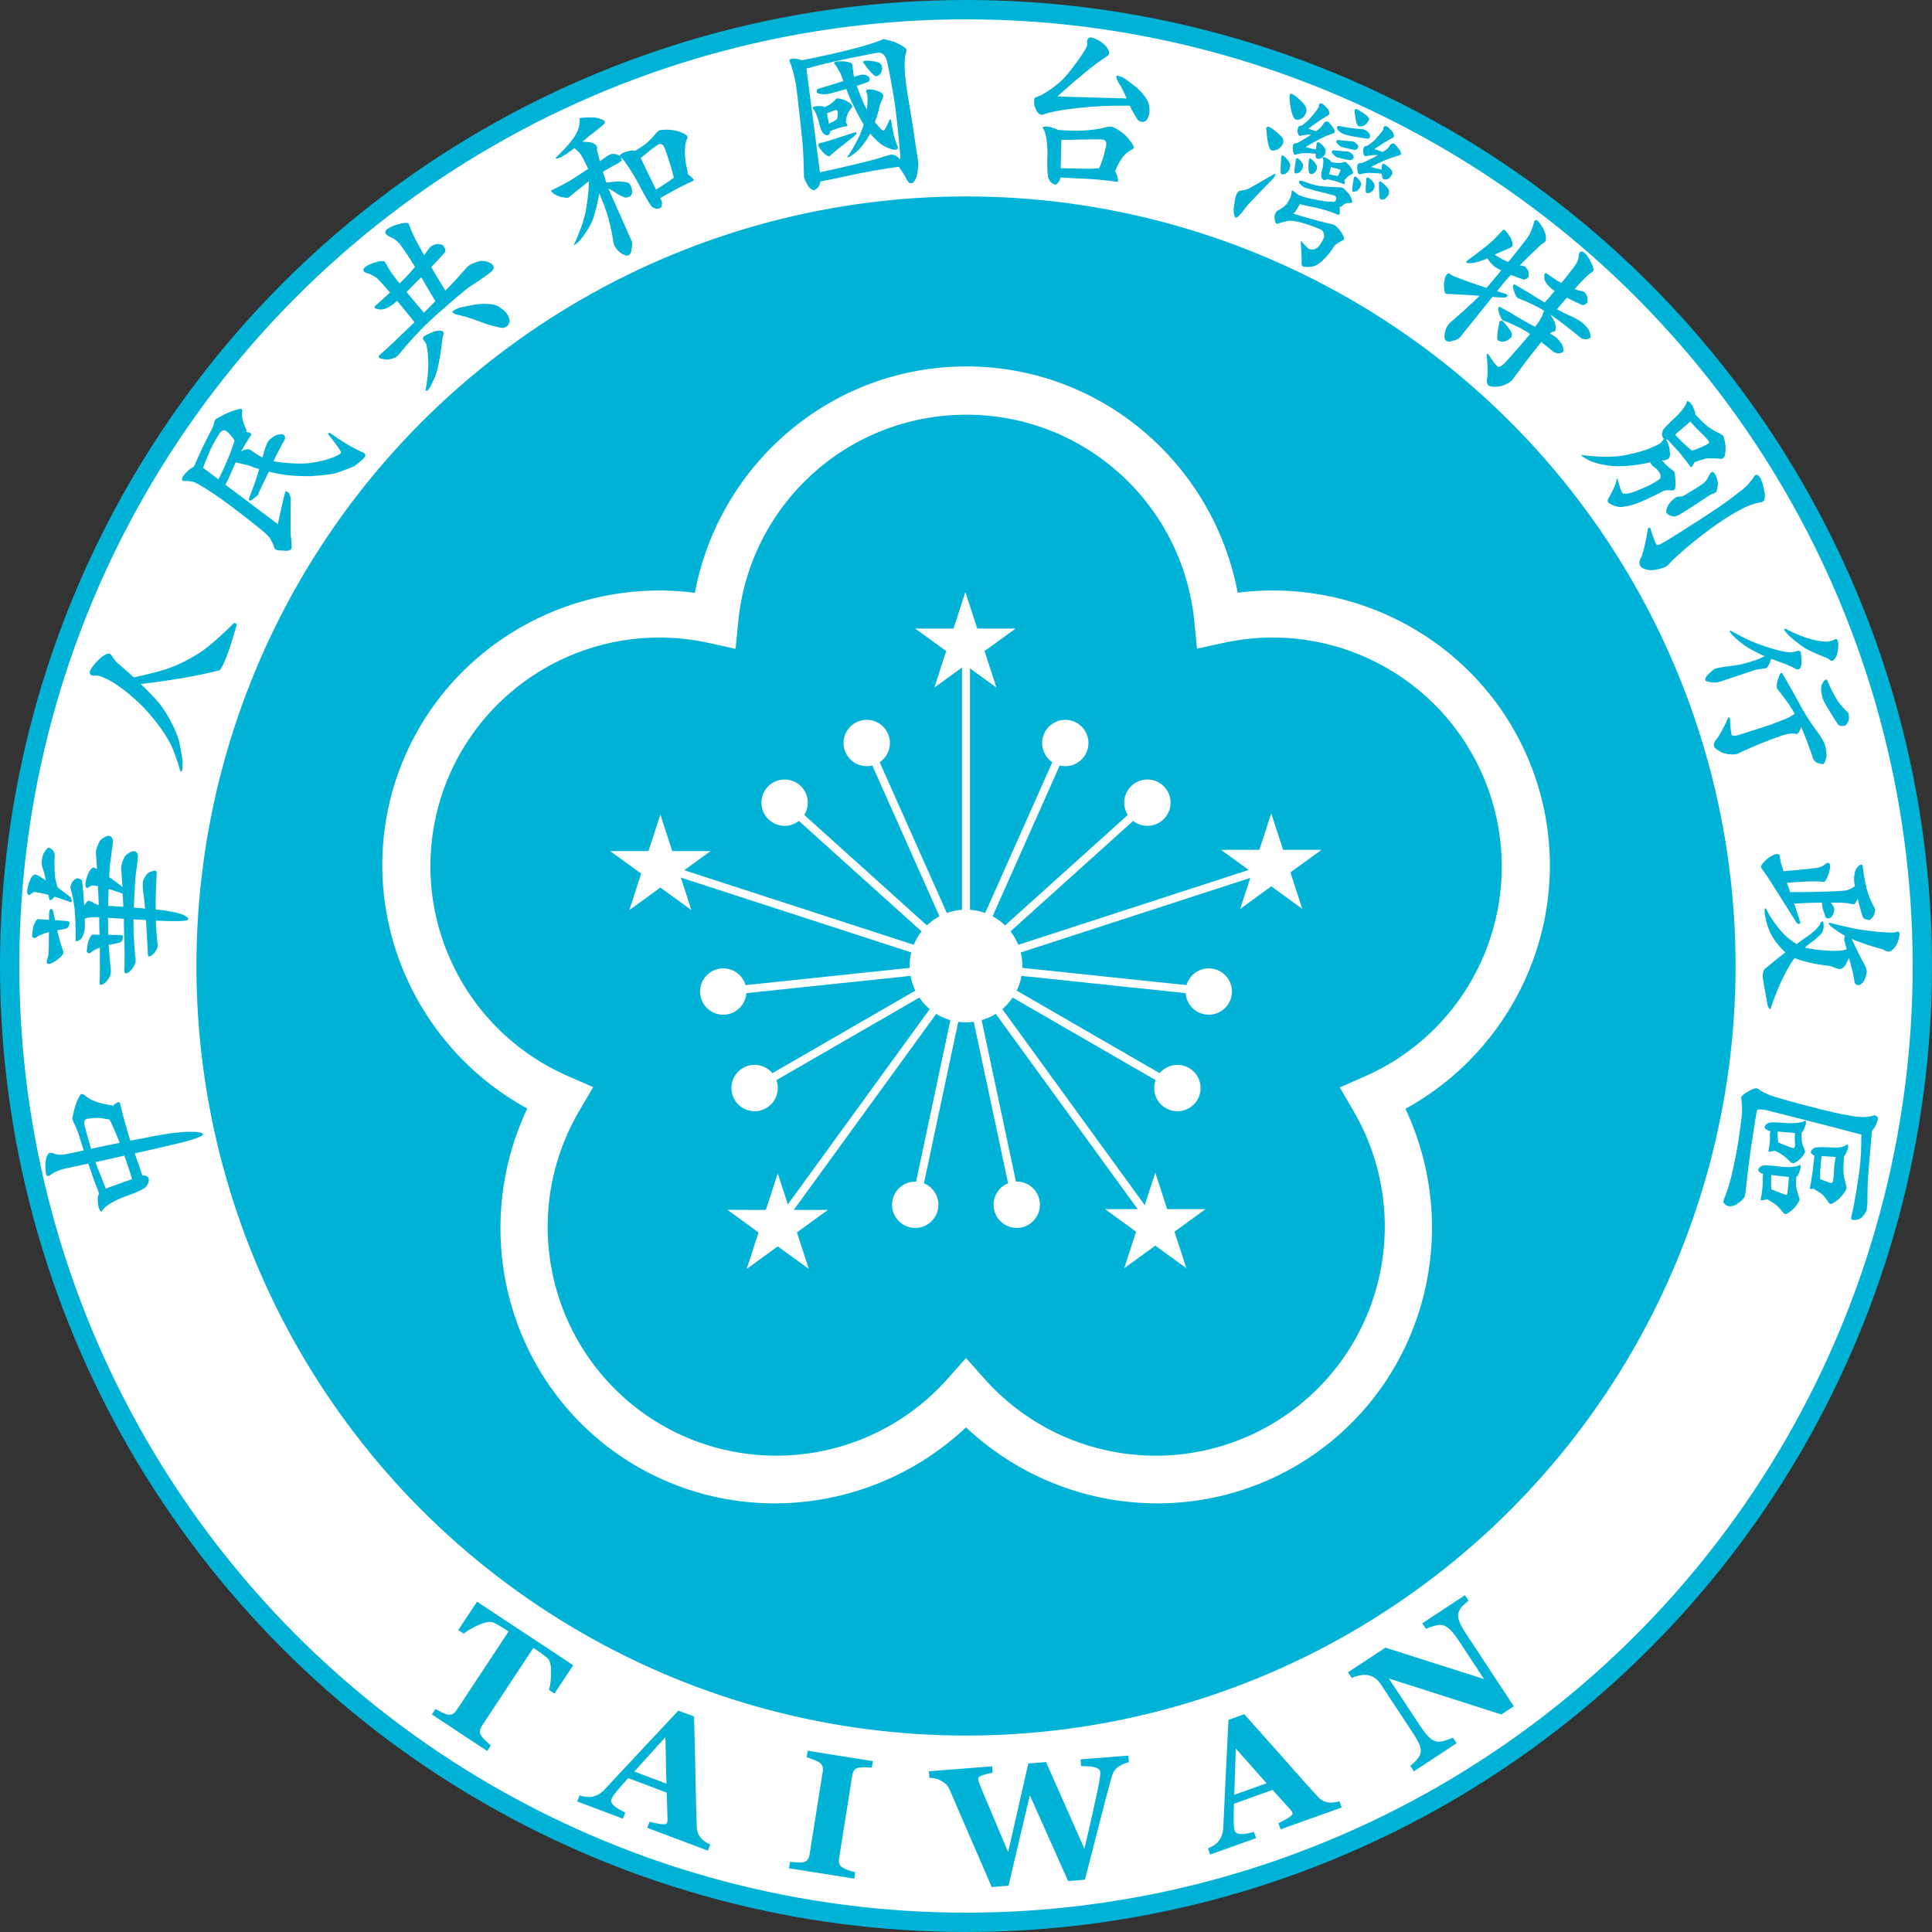 <?xml version="1.0" encoding="UTF-8" standalone="no"?>
<!-- Created with Inkscape (http://www.inkscape.org/) -->

<svg
   width="158.75mm"
   height="158.75mm"
   viewBox="0 0 158.75 158.75"
   version="1.1"
   id="svg1"
   xml:space="preserve"
   sodipodi:docname="타이완특별행정구 휘장.svg"
   inkscape:version="1.3 (0e150ed6c4, 2023-07-21)"
   xmlns:inkscape="http://www.inkscape.org/namespaces/inkscape"
   xmlns:sodipodi="http://sodipodi.sourceforge.net/DTD/sodipodi-0.dtd"
   xmlns="http://www.w3.org/2000/svg"
   xmlns:svg="http://www.w3.org/2000/svg"><rect x="0" y="0" width="158.75" height="158.75" fill="#333333" stroke="none"/><sodipodi:namedview
     id="namedview1"
     pagecolor="#ffffff"
     bordercolor="#000000"
     borderopacity="0.25"
     inkscape:showpageshadow="2"
     inkscape:pageopacity="0.0"
     inkscape:pagecheckerboard="0"
     inkscape:deskcolor="#d1d1d1"
     inkscape:document-units="mm"
     inkscape:zoom="0.94507835"
     inkscape:cx="347.59023"
     inkscape:cy="325.36985"
     inkscape:window-width="1920"
     inkscape:window-height="1009"
     inkscape:window-x="-8"
     inkscape:window-y="-8"
     inkscape:window-maximized="1"
     inkscape:current-layer="svg1" /><defs
     id="defs1"><rect
       x="46.388"
       y="582.099"
       width="541.696"
       height="194.532"
       id="rect5" /><rect
       x="51.331"
       y="759.153"
       width="245.847"
       height="221.532"
       id="rect1" /></defs><circle
     style="display:inline;opacity:1;fill:#ffffff;fill-opacity:1;stroke:#00b3d6;stroke-width:1.587;stroke-linecap:square;stroke-linejoin:miter;stroke-dasharray:none;stroke-opacity:1;paint-order:fill markers stroke"
     id="path5"
     cx="79.375"
     cy="79.375"
     r="78.581"
     inkscape:label="path1" /><circle
     style="display:inline;opacity:1;fill:#00b3d6;fill-opacity:1;stroke:none;stroke-width:1.587;stroke-linecap:square;stroke-linejoin:miter;stroke-dasharray:none;stroke-opacity:1;paint-order:fill markers stroke"
     id="path5-2"
     cx="79.375"
     cy="79.375"
     r="63.235"
     inkscape:label="path2" /><path
     style="color:#000000;fill:#ffffff;stroke-linecap:square;-inkscape-stroke:none;paint-order:stroke fill markers"
     d="M 57.096,48.709 C 46.351,47.33 35.938,53.67 32.51,64.143 l -0.002,0.004 -0.002,0.006 c -3.382,10.488 1.317,21.735 10.82,26.936 -4.632,9.793 -1.821,21.655 7.08,28.152 l 0.004,0.002 0.004,0.002 c 8.929,6.457 21.078,5.467 28.961,-1.963 7.883,7.43 20.032,8.42 28.961,1.963 h 0.002 l 0.002,-0.002 c 8.914,-6.477 11.752,-18.331 7.143,-28.135 9.492,-5.222 14.164,-16.481 10.76,-26.961 v -0.002 l -0.002,-0.002 C 122.818,53.686 112.431,47.346 101.699,48.701 99.683,38.042 90.41,30.096 79.381,30.108 68.351,30.12 59.105,38.064 57.096,48.709 Z m 41.041,2.369 0.217,2.221 2.18,-0.475 c 9.464,-2.065 18.918,3.343 21.934,12.549 2.997,9.226 -1.464,19.182 -10.346,23.084 l -2.037,0.896 1.121,1.922 c 4.892,8.377 2.651,19.054 -5.197,24.756 -7.863,5.684 -18.711,4.488 -25.148,-2.771 l -1.484,-1.674 -1.484,1.674 C 71.454,120.518 60.609,121.714 52.746,116.033 44.908,110.312 42.692,99.625 47.607,91.258 l 1.133,-1.93 -2.051,-0.895 C 37.797,84.555 33.308,74.611 36.281,65.377 V 65.375 C 39.301,56.153 48.78,50.745 58.256,52.834 l 2.186,0.48 0.217,-2.227 c 0.941,-9.657 9.014,-17 18.725,-17.011 9.711,-0.011 17.806,7.332 18.754,17.001 z"
     id="path1-2"
     sodipodi:nodetypes="ccccccccccccccccccccccccccccccccccccccccc"
     inkscape:label="path1" /><path
     style="color:#000000;fill:#ffffff;stroke-linecap:square;-inkscape-stroke:none;paint-order:stroke fill markers"
     d="m 79.045,54.604 v 22.387 h 0.66 V 54.604 Z m -6.904,7.709 -0.605,0.268 6.605,14.838 0.605,-0.27 z m 14.469,0 -6.605,14.836 0.605,0.27 6.605,-14.838 z m -20.785,4.418 -0.441,0.49 12.068,10.867 0.443,-0.49 z m 27.102,0 -12.07,10.867 0.443,0.49 12.068,-10.867 z m -37.008,4.676 -0.205,0.629 21.293,6.918 0.205,-0.629 z m 46.914,0 -21.293,6.918 0.205,0.629 21.293,-6.918 z m -25.77,7.879 -16.152,1.697 0.07,0.658 16.15,-1.697 z m 4.625,0 -0.068,0.658 16.15,1.697 0.07,-0.658 z m -4.461,0.949 -14.064,8.119 0.33,0.574 14.064,-8.121 z m 4.297,0 -0.33,0.572 14.064,8.121 0.33,-0.574 z m -3.816,0.875 -13.16,18.111 0.535,0.389 13.16,-18.111 z m 3.336,0 -0.535,0.389 13.16,18.111 0.535,-0.389 z m -2.467,0.438 -3.377,15.885 0.646,0.139 3.377,-15.887 z m 1.598,0 -0.646,0.137 3.377,15.887 0.646,-0.139 z"
     id="path2-8"
     sodipodi:nodetypes="ccccccccccccccccccccccccccccccccccccccccccccccccccccccccccccccccccccccccccc"
     inkscape:label="path2" /><path
     id="path1-82-4"
     style="display:inline;opacity:1;fill:#ffffff;fill-opacity:1;stroke-width:0.265"
     d="m 55.236,69.93 3.153,-8.8e-5 -2.551,1.854 0.974,2.999 -2.551,-1.854 -2.551,1.854 0.974,-2.999 -2.551,-1.854 3.153,1.3e-5 0.974,-2.999 z m 7.696,29.484 0.974,-2.999 0.975,2.999 3.153,1.52e-4 -2.551,1.853 0.975,2.999 -2.551,-1.854 -2.551,1.853 0.974,-2.999 -2.551,-1.854 z m 10.411,-0.815 c 0.219,-1.028 1.229,-1.684 2.257,-1.466 1.028,0.219 1.684,1.229 1.466,2.257 -0.219,1.028 -1.229,1.684 -2.257,1.466 -1.028,-0.219 -1.684,-1.229 -1.466,-2.257 z M 62.957,91.052 c 0.91,-0.525 1.222,-1.689 0.697,-2.6 -0.525,-0.91 -1.689,-1.222 -2.6,-0.697 -0.91,0.525 -1.222,1.689 -0.697,2.6 0.525,0.91 1.689,1.222 2.6,0.697 z m -3.33,-7.687 c 1.045,-0.11 1.803,-1.046 1.694,-2.091 -0.11,-1.045 -1.046,-1.803 -2.091,-1.694 -1.045,0.11 -1.803,1.046 -1.694,2.091 0.11,1.045 1.046,1.803 2.091,1.694 z m 44.829,-10.536 -2.551,1.854 0.974,-2.999 -2.551,-1.854 3.153,8.8e-5 0.974,-2.999 0.974,2.999 3.153,8.9e-5 -2.551,1.853 0.974,2.999 z m -11.104,28.377 -2.551,-1.853 3.153,-9.5e-5 0.975,-2.999 0.974,2.999 3.153,-1.45e-4 -2.551,1.854 0.974,2.999 -2.551,-1.854 -2.551,1.854 z m 2.442,-10.153 c -0.91,-0.525 -1.222,-1.689 -0.697,-2.6 0.525,-0.91 1.689,-1.222 2.6,-0.697 0.91,0.525 1.222,1.689 0.697,2.6 -0.525,0.91 -1.689,1.222 -2.6,0.697 z m 3.33,-7.687 c -1.045,-0.11 -1.803,-1.046 -1.694,-2.091 0.11,-1.045 1.046,-1.803 2.091,-1.694 1.045,0.11 1.803,1.046 1.694,2.091 -0.11,1.045 -1.046,1.803 -2.091,1.694 z M 85.407,98.598 c -0.219,-1.028 -1.229,-1.684 -2.257,-1.466 -1.028,0.219 -1.684,1.229 -1.466,2.257 0.219,1.028 1.229,1.684 2.257,1.466 1.028,-0.219 1.684,-1.229 1.466,-2.257 z m -4.508,-45.099 0.975,2.999 -2.551,-1.853 -2.551,1.853 0.975,-2.999 -2.551,-1.853 h 3.153 l 0.975,-2.999 0.974,2.999 h 3.153 z m -7.943,6.779 a 1.903,1.903 0 0 1 -0.964,2.512 1.903,1.903 0 0 1 -2.512,-0.964 1.903,1.903 0 0 1 0.964,-2.512 1.903,1.903 0 0 1 2.512,0.964 z m -7.212,4.262 a 1.903,1.903 0 0 1 0.141,2.688 1.903,1.903 0 0 1 -2.688,0.141 1.903,1.903 0 0 1 -0.141,-2.688 1.903,1.903 0 0 1 2.688,-0.141 z m 20.052,-4.262 a 1.903,1.903 0 0 0 0.964,2.512 1.903,1.903 0 0 0 2.512,-0.964 1.903,1.903 0 0 0 -0.964,-2.512 1.903,1.903 0 0 0 -2.512,0.964 z m 7.212,4.262 a 1.903,1.903 0 0 0 -0.141,2.688 1.903,1.903 0 0 0 2.688,0.141 1.903,1.903 0 0 0 0.141,-2.688 1.903,1.903 0 0 0 -2.688,-0.141 z m -9.002,14.835 a 4.63,4.63 0 0 1 -4.63,4.63 4.63,4.63 0 0 1 -4.63,-4.63 4.63,4.63 0 0 1 4.63,-4.63 4.63,4.63 0 0 1 4.63,4.63 z"
     inkscape:label="path3" /><path
     d="m 8.082,99.117 q 0.044,0.203 0.133,0.335 0.072,0.121 0.144,0.105 0.062,-0.135 0.211,-0.288 0.149,-0.153 0.31,-0.249 0.17,-0.128 0.51,-0.307 0.326,-0.176 0.661,-0.309 0.535,-0.191 1.052,-0.394 0.5,-0.214 0.698,-0.348 0.058,-0.013 0.147,-0.092 0.074,-0.077 0.143,-0.182 0.079,-0.123 0.124,-0.269 0.027,-0.157 0.002,-0.273 -0.028,-0.13 -0.18,-0.204 -0.152,-0.073 -0.347,-0.062 -0.052,-0.171 -0.223,-0.68 -0.174,-0.523 -0.395,-1.127 1.88,-0.421 3.206,-0.738 1.326,-0.317 1.436,-0.371 0.443,-0.126 0.717,-0.261 0.274,-0.135 0.258,-0.207 -0.022,-0.101 -0.337,-0.155 -0.315,-0.053 -0.782,-0.043 -0.471,-0.004 -1.254,0.089 -0.798,0.096 -1.539,0.241 -0.293,0.048 -0.872,0.173 -0.597,0.114 -1.194,0.227 -0.21,-0.622 -0.441,-1.481 -0.249,-0.871 -0.396,-1.552 -0.013,-0.058 -0.051,-0.095 -0.038,-0.037 -0.085,-0.042 -0.072,0.016 -0.219,0.108 -0.147,0.092 -0.27,0.225 -0.021,-0.026 -0.024,-0.04 -0.003,-0.014 -0.021,-0.026 Q 8.844,90.783 8.445,90.687 8.045,90.591 7.811,90.49 7.633,90.438 7.393,90.308 7.149,90.163 6.978,90.003 q -0.088,-0.057 -0.155,-0.088 -0.082,-0.028 -0.14,-0.015 -0.087,0.019 -0.222,0.306 -0.153,0.276 -0.277,0.681 -0.125,0.406 -0.181,0.706 -0.074,0.289 -0.065,0.332 0.013,0.058 0.043,0.127 0.016,0.072 0.046,0.142 0.173,0.311 0.34,0.73 0.149,0.407 0.235,0.737 0.052,0.171 0.137,0.425 0.068,0.243 0.14,0.44 -0.261,0.056 -0.637,0.138 -0.377,0.081 -0.681,0.147 -0.348,0.075 -0.682,0.071 -0.337,-0.018 -0.481,-0.123 -0.082,-0.028 -0.172,-0.024 -0.108,-0.007 -0.166,0.005 -0.101,0.022 -0.199,0.27 -0.101,0.234 -0.131,0.589 -0.017,0.201 0.01,0.468 0.01,0.256 0.053,0.458 0.013,0.058 0.094,0.086 0.067,0.031 0.169,0.009 0.175,-0.174 0.532,-0.342 0.343,-0.165 0.691,-0.24 0.449,-0.097 1.014,-0.219 0.55,-0.119 0.956,-0.206 0.122,0.353 0.313,0.887 0.174,0.523 0.34,0.942 0.051,0.095 0.12,0.277 0.055,0.185 0.107,0.356 -0.02,0.05 -0.047,0.131 -0.028,0.082 -0.044,0.146 -0.017,0.201 6.539e-4,0.424 0.015,0.209 0.043,0.339 z M 10.844,96.884 8.693,97.667 Q 8.497,97.179 8.258,96.563 8.002,95.936 7.844,95.485 q 0.55,-0.119 1.231,-0.266 0.681,-0.147 1.141,-0.262 0.185,0.506 0.365,1.058 0.177,0.538 0.263,0.868 z M 7.487,94.395 q -0.021,-0.026 -0.033,-0.084 -0.013,-0.058 -0.022,-0.101 -0.153,-0.498 -0.294,-1.013 -0.145,-0.53 -0.21,-0.834 -0.02,-0.162 0.031,-0.279 0.051,-0.117 0.166,-0.142 0.217,-0.047 0.531,-0.069 0.299,-0.019 0.529,-0.008 0.201,0.017 0.422,0.06 0.218,0.029 0.393,0.067 0.024,0.04 0.051,0.095 0.027,0.055 0.054,0.11 0.138,0.289 0.349,0.774 0.211,0.485 0.383,0.933 -0.438,0.079 -1.104,0.223 -0.666,0.144 -1.246,0.269 z M 2.635,76.905 q -0.004,0.059 0.052,0.122 0.056,0.048 0.16,0.055 0.015,9.34e-4 0.061,-0.026 0.046,-0.027 0.092,-0.039 0.111,-0.112 0.415,-0.226 0.29,-0.13 0.606,-0.199 -1.527e-4,0.238 -0.006,0.564 -0.005,0.311 -0.006,0.564 -0.002,0.267 -0.016,0.489 -0.014,0.222 -0.018,0.281 -0.056,0.175 -0.096,0.35 -0.04,0.161 -0.045,0.235 -0.004,0.059 0.039,0.092 0.042,0.032 0.116,0.037 0.104,0.006 0.287,-0.071 0.169,-0.093 0.339,-0.201 0.25,-0.192 0.424,-0.359 0.16,-0.183 0.165,-0.257 0.002,-0.03 0.005,-0.074 0.003,-0.044 -0.01,-0.075 Q 5.084,77.861 4.937,77.362 4.79,76.863 4.698,76.441 4.833,76.42 5.028,76.388 5.224,76.341 5.389,76.321 5.509,76.299 5.607,76.157 5.706,76 5.718,75.808 q 0.004,-0.059 -0.083,-0.094 -0.087,-0.035 -0.205,-0.043 l -0.902,-0.057 q -0.048,-0.181 -0.092,-0.422 -0.044,-0.24 -0.093,-0.407 -0.013,-0.031 -0.041,-0.062 -0.042,-0.032 -0.087,-0.035 -0.074,-0.005 -0.125,0.096 -0.051,0.101 -0.061,0.263 -0.003,0.044 0.002,0.208 -0.009,0.148 -0.006,0.326 l -0.902,-0.057 q -0.074,-0.005 -0.156,0.124 -0.096,0.113 -0.153,0.302 -0.063,0.055 -0.11,0.335 -0.047,0.279 -0.069,0.619 z M 2.23,73.212 q -0.009,0.148 0.044,0.24 0.039,0.092 0.113,0.096 0.155,-0.109 0.278,-0.175 0.109,-0.082 0.139,-0.08 0.133,0.008 0.397,0.055 0.25,0.045 0.483,0.105 0.058,0.019 0.146,0.039 0.073,0.019 0.146,0.039 0.011,0.06 0.035,0.151 0.009,0.09 0.033,0.18 -0.003,0.044 0.025,0.076 0.028,0.031 0.087,0.035 0.03,0.002 0.124,-0.081 0.094,-0.083 0.206,-0.21 0.277,0.077 0.669,0.22 0.378,0.128 0.668,0.235 0.015,9.34e-4 0.046,-0.027 0.017,-0.029 0.019,-0.073 0.005,-0.074 -0.02,-0.15 -0.025,-0.076 -0.065,-0.153 Q 5.565,73.527 5.267,73.315 4.969,73.088 4.742,72.925 4.654,72.682 4.596,72.411 q -0.072,-0.272 -0.077,-0.421 -0.04,-0.299 -0.039,-0.789 -0.014,-0.491 0.014,-0.92 0.007,-0.104 -0.045,-0.226 -0.052,-0.122 -0.121,-0.201 -0.069,-0.079 -0.155,-0.129 -0.1,-0.066 -0.159,-0.069 -0.074,-0.005 -0.186,0.122 -0.127,0.126 -0.244,0.341 -0.069,0.159 -0.113,0.379 -0.044,0.22 -0.052,0.353 -0.006,0.089 0.016,0.224 0.022,0.12 0.059,0.241 0.078,0.183 0.149,0.47 0.071,0.287 0.129,0.543 -0.101,-0.051 -0.258,-0.15 -0.157,-0.099 -0.299,-0.197 -0.115,-0.052 -0.202,-0.087 -0.087,-0.035 -0.116,-0.037 -0.104,-0.006 -0.215,0.12 -0.126,0.111 -0.197,0.299 -0.101,0.187 -0.163,0.465 -0.076,0.262 -0.089,0.469 z m 3.554,-0.325 q -0.004,0.059 0.021,0.135 0.01,0.075 0.035,0.151 0.075,0.227 0.154,0.618 0.064,0.39 0.117,0.735 0.048,0.419 0.088,1.193 0.025,0.774 0.008,1.515 -0.003,0.044 0.025,0.076 0.028,0.031 0.087,0.035 0.015,9.34e-4 0.106,-0.038 0.092,-0.054 0.17,-0.108 0.141,-0.11 0.247,-0.385 0.106,-0.275 0.127,-0.601 0.007,-0.118 0.006,-0.326 -0.002,-0.208 -0.004,-0.401 0.168,-0.078 0.467,-0.104 0.299,-0.04 0.566,-0.024 0.03,0.002 0.074,0.005 0.044,0.003 0.074,0.005 0.009,0.09 7.81e-4,0.223 -0.008,0.133 7.811e-4,0.223 -1.527e-4,0.238 0.012,0.52 0.013,0.268 0.014,0.476 -0.149,0.005 -0.297,-0.004 -0.163,-0.01 -0.251,-0.016 -0.074,-0.005 -0.155,0.109 -0.096,0.113 -0.153,0.302 -0.063,0.055 -0.11,0.335 -0.062,0.278 -0.084,0.618 -0.005,0.074 0.066,0.123 0.056,0.048 0.16,0.055 0.015,9.34e-4 0.061,-0.026 0.031,-0.028 0.078,-0.054 0.095,-0.098 0.295,-0.204 0.2,-0.106 0.412,-0.182 0.002,0.906 0.008,1.752 -0.009,0.846 -0.031,1.201 -0.003,0.044 0.054,0.078 0.043,0.018 0.117,0.022 0.044,0.003 0.168,-0.078 0.124,-0.081 0.251,-0.207 0.13,-0.17 0.23,-0.357 0.101,-0.187 0.109,-0.32 0.009,-0.148 -0.008,-0.342 -0.017,-0.194 -0.038,-0.344 -0.037,-0.359 -0.067,-0.821 -0.045,-0.463 -0.068,-0.806 0.151,-0.035 0.406,-0.078 0.241,-0.059 0.452,-0.105 0.135,-0.021 0.233,-0.163 0.084,-0.158 0.096,-0.35 0.004,-0.059 -0.069,-0.079 -0.087,-0.035 -0.22,-0.044 -0.238,-1.52e-4 -0.49,-0.001 -0.266,-0.017 -0.445,-0.013 -0.005,-0.164 -0.007,-0.357 -0.002,-0.208 -0.007,-0.357 -0.005,-0.149 0.007,-0.341 -0.003,-0.193 -0.008,-0.342 0.281,0.018 0.651,0.041 0.37,0.023 0.651,0.041 -0.005,0.074 0.003,0.193 -0.006,0.104 0.003,0.193 0.036,1.309 0.054,2.438 0.003,1.129 -0.023,1.543 -0.003,0.044 0.054,0.078 0.042,0.032 0.116,0.037 0.044,0.003 0.168,-0.078 0.109,-0.082 0.252,-0.222 0.129,-0.155 0.229,-0.342 0.102,-0.201 0.11,-0.335 0.007,-0.118 0.001,-0.252 -0.02,-0.15 -0.043,-0.255 -0.041,-0.522 -0.088,-1.193 -0.047,-0.671 -0.045,-1.176 -0.006,-0.134 0.003,-0.282 0.01,-0.163 0.004,-0.297 0.238,1.52e-4 0.533,0.019 0.281,0.018 0.488,0.031 0.026,0.521 0.078,1.356 0.052,0.82 0.082,1.52 -0.004,0.059 0.024,0.091 0.029,0.017 0.088,0.02 0.059,0.004 0.167,-0.064 0.109,-0.082 0.22,-0.194 0.113,-0.141 0.212,-0.298 0.085,-0.173 0.091,-0.262 0.004,-0.059 -0.004,-0.164 -0.022,-0.12 -0.028,-0.254 -0.05,-0.389 -0.078,-0.881 -0.043,-0.493 -0.037,-0.819 0.799,0.036 1.348,0.041 0.564,0.006 0.639,-0.004 0.283,-0.012 0.478,-0.044 0.196,-0.047 0.202,-0.136 0.005,-0.074 -0.181,-0.19 -0.17,-0.13 -0.446,-0.221 -0.276,-0.092 -0.775,-0.183 -0.498,-0.106 -0.956,-0.149 -0.074,-0.005 -0.163,-0.01 -0.089,-0.006 -0.162,-0.025 -0.022,-0.595 0.016,-1.424 0.024,-0.845 0.067,-1.525 0.006,-0.089 -0.02,-0.15 -0.025,-0.076 -0.084,-0.08 -0.192,-0.012 -0.391,0.079 -0.213,0.076 -0.325,0.217 -0.128,0.14 -0.215,0.343 -0.101,0.187 -0.109,0.32 -0.006,0.104 -0.002,0.267 -0.009,0.148 0.011,0.298 0.039,0.329 0.098,0.793 0.046,0.448 0.084,0.792 -0.177,-0.026 -0.428,-0.042 -0.266,-0.017 -0.503,-0.032 0.012,-0.43 0.051,-1.036 0.024,-0.622 0.056,-1.125 0.01,-0.163 0.041,-0.413 0.016,-0.251 0.059,-0.471 0.037,-0.354 0.087,-0.677 0.035,-0.324 0.045,-0.472 0.011,-0.177 -0.07,-0.301 -0.095,-0.14 -0.243,-0.149 -0.163,-0.01 -0.363,0.111 -0.214,0.105 -0.375,0.288 -0.132,0.214 -0.223,0.476 -0.09,0.247 -0.1,0.409 -9.338e-4,0.015 -0.005,0.074 -0.004,0.059 0.007,0.119 0.013,0.268 0.046,0.686 0.033,0.418 0.054,0.79 -0.239,-0.208 -0.551,-0.436 -0.312,-0.228 -0.54,-0.39 0.012,-0.192 0.028,-0.444 0.017,-0.266 0.029,-0.458 0.01,-0.163 0.041,-0.413 0.031,-0.25 0.074,-0.47 0.037,-0.354 0.087,-0.677 0.035,-0.324 0.045,-0.472 0.011,-0.177 -0.085,-0.302 -0.095,-0.14 -0.243,-0.149 -0.148,-0.009 -0.349,0.112 -0.214,0.105 -0.374,0.273 -0.133,0.229 -0.224,0.491 -0.105,0.246 -0.115,0.408 -0.002,0.03 -0.007,0.104 -0.005,0.074 0.005,0.149 0.015,0.238 0.052,0.582 0.024,0.328 0.036,0.611 -0.086,-0.05 -0.173,-0.085 -0.087,-0.035 -0.116,-0.037 -0.089,-0.006 -0.201,0.121 -0.127,0.126 -0.198,0.314 -0.101,0.187 -0.177,0.449 -0.076,0.262 -0.09,0.484 -0.008,0.133 0.045,0.226 0.039,0.092 0.113,0.096 0.141,-0.11 0.263,-0.162 0.123,-0.066 0.153,-0.065 0.074,0.005 0.206,0.028 0.133,0.008 0.25,0.031 0.01,0.312 0.041,0.76 0.016,0.446 0.024,0.803 -0.161,-0.04 -0.319,-0.124 -0.158,-0.084 -0.228,-0.148 -0.072,-0.034 -0.145,-0.054 -0.072,-0.034 -0.131,-0.038 -0.074,-0.005 -0.171,0.123 -0.111,0.112 -0.197,0.299 -0.032,-0.433 -0.07,-1.014 -0.052,-0.582 -0.1,-1.001 -0.011,-0.06 -0.053,-0.107 -0.042,-0.047 -0.1,-0.066 -0.057,-0.033 -0.115,-0.052 -0.073,-0.019 -0.132,-0.023 -0.074,-0.005 -0.183,0.078 -0.124,0.081 -0.238,0.237 -0.068,0.129 -0.105,0.246 -0.037,0.116 -0.04,0.161 z m 3.094,1.546 q 0.004,-0.297 0.028,-0.681 0.01,-0.4 0.015,-0.712 0.233,0.074 0.582,0.185 0.335,0.11 0.58,0.215 0.002,0.208 0.026,0.521 0.011,0.298 0.025,0.551 -0.251,-0.016 -0.606,-0.038 -0.37,-0.023 -0.651,-0.041 z M 7.389,55.158 q -0.034,0.098 0.006,0.206 0.031,0.09 0.129,0.124 0.056,0.02 0.131,0.03 0.08,-0.003 0.141,0.002 0.071,-0.022 0.22,-9.4e-4 0.15,0.021 0.331,0.085 0.266,0.094 0.66,0.311 0.386,0.199 0.696,0.434 0.584,0.394 1.267,0.996 0.683,0.602 1.12,1.102 0.52,0.576 1.051,1.297 0.517,0.716 0.79,1.237 0.187,0.317 0.433,1.001 0.251,0.67 0.454,1.385 0.056,0.02 0.094,0.002 0.038,-0.018 0.057,-0.074 0.01,-0.028 0.018,-0.229 0.013,-0.215 0.023,-0.51 -0.05,-0.348 -0.14,-0.851 -0.085,-0.517 -0.19,-0.931 -0.204,-0.669 -0.658,-1.52 -0.463,-0.87 -0.963,-1.502 -0.234,-0.271 -0.658,-0.719 -0.437,-0.453 -0.839,-0.83 1.554,-0.175 3.406,-0.481 1.842,-0.325 3.071,-0.646 0.104,-0.073 0.333,-0.543 0.214,-0.474 0.426,-1.075 0.172,-0.489 0.351,-1.086 0.184,-0.611 0.304,-1.04 7.96e-4,-0.047 -0.05,-0.081 -0.065,-0.039 -0.163,-0.073 -0.92,0.917 -1.819,1.684 -0.894,0.753 -1.328,0.961 -0.403,0.251 -0.923,0.523 -0.534,0.267 -0.897,0.406 -0.482,0.207 -1.404,0.463 -0.937,0.251 -1.868,0.442 -0.277,-0.239 -0.66,-0.578 -0.392,-0.358 -0.72,-0.631 -0.074,-0.057 -0.179,-0.205 -0.119,-0.152 -0.22,-0.313 Q 9.182,53.858 9.122,53.805 9.067,53.739 9.011,53.719 8.871,53.67 8.616,53.815 8.365,53.947 8.122,54.191 7.87,54.417 7.659,54.703 7.453,54.976 7.389,55.158 Z M 17.694,34.476 q -0.017,0.024 -0.031,0.069 -0.026,0.036 -0.048,0.093 -0.035,0.229 -0.157,0.506 -0.122,0.276 -0.238,0.466 -0.191,0.373 -0.521,1.047 -0.33,0.674 -0.602,1.316 -0.022,0.057 -0.075,0.183 -0.056,0.105 -0.112,0.211 -0.191,0.065 -0.439,0.288 -0.24,0.212 -0.428,0.478 -0.077,0.109 -0.08,0.216 -0.015,0.098 0.046,0.141 0.024,0.017 0.09,0.027 0.053,0.001 0.14,0.008 0.124,-0.021 0.32,0.009 0.184,0.021 0.352,0.067 0.224,0.068 0.879,0.475 0.643,0.399 1.394,0.929 0.751,0.53 1.709,1.278 0.955,0.728 1.639,1.301 0.246,0.191 0.454,0.411 0.196,0.211 0.262,0.348 0.078,0.146 0.16,0.313 0.082,0.167 0.108,0.258 -0.01,0.066 0.033,0.132 0.031,0.058 0.092,0.101 0.061,0.043 0.236,0.076 0.184,0.021 0.386,0.018 0.209,0.038 0.394,0.006 0.206,-0.036 0.266,-0.12 0.06,-0.085 0.043,-0.369 -0.005,-0.276 -0.054,-0.618 -0.037,-0.153 -0.034,-1.057 -0.009,-0.913 0.015,-2.129 -0.029,-0.165 -0.083,-0.294 -0.046,-0.141 -0.094,-0.175 -0.097,-0.068 -0.166,-0.099 -0.081,-0.039 -0.098,-0.015 -0.15,0.547 -0.323,1.332 -0.176,0.764 -0.295,1.369 L 18.522,39.83 q 0.073,-0.13 0.26,-0.523 0.184,-0.414 0.398,-0.898 0.036,-0.102 0.092,-0.207 0.053,-0.126 0.092,-0.207 0.209,0.038 0.576,0.134 0.364,0.075 0.702,0.187 0.126,0.053 0.309,0.127 0.192,0.063 0.347,0.1 -0.159,0.559 -0.408,1.272 -0.261,0.704 -0.451,1.205 -0.009,0.012 0.007,0.041 0.016,0.029 0.064,0.063 0.024,0.017 0.115,-0.009 0.079,-0.035 0.172,-0.115 0.105,-0.071 0.206,-0.163 0.101,-0.092 0.177,-0.147 0.026,-0.036 0.048,-0.093 0.018,-0.078 0.041,-0.135 0.187,-0.394 0.422,-0.881 0.235,-0.487 0.4,-0.824 0.253,0.052 0.642,0.144 0.385,0.072 0.679,0.117 0.414,0.056 1.025,0.089 0.6,0.024 1.109,0.021 0.399,-0.026 0.943,-0.078 0.532,-0.06 0.945,-0.131 0.365,-0.105 0.854,-0.286 0.49,-0.18 0.835,-0.336 0.264,-0.194 0.504,-0.406 0.252,-0.203 0.355,-0.348 0.051,-0.073 0.025,-0.164 -0.006,-0.095 -0.09,-0.154 -0.036,-0.026 -0.093,-0.048 -0.048,-0.034 -0.102,-0.036 -0.532,-0.248 -1.265,-0.675 -0.736,-0.447 -1.285,-0.852 -0.061,-0.043 -0.114,-0.044 -0.066,-0.01 -0.1,0.038 -0.009,0.012 0.011,0.062 0.028,0.038 0.071,0.105 0.458,0.559 0.743,0.977 0.273,0.41 0.239,0.459 -0.06,0.085 -0.323,0.226 -0.254,0.129 -0.557,0.224 -0.37,0.138 -0.903,0.252 -0.533,0.113 -0.962,0.155 -0.387,0.035 -0.954,0.016 -0.567,-0.019 -1.022,-0.068 -0.205,-0.018 -0.434,-0.053 -0.229,-0.035 -0.393,-0.06 0.087,-0.174 0.179,-0.382 0.092,-0.207 0.165,-0.337 0.138,-0.247 0.281,-0.527 0.152,-0.292 0.276,-0.494 0.065,-0.118 0.043,-0.241 -0.021,-0.124 -0.106,-0.184 -0.097,-0.068 -0.274,-0.048 -0.181,-6.74e-4 -0.36,0.073 -0.196,0.098 -0.364,0.233 -0.18,0.127 -0.257,0.236 -0.085,0.121 -0.174,0.349 -0.1,0.219 -0.159,0.432 -0.032,0.122 -0.078,0.29 -0.046,0.167 -0.078,0.29 -0.13,-0.073 -0.304,-0.16 -0.178,-0.107 -0.335,-0.219 L 20.604,36.983 q -0.133,-0.094 -0.36,-0.055 -0.227,0.039 -0.44,0.161 0.172,-0.296 0.396,-0.664 0.232,-0.38 0.42,-0.647 0.034,-0.048 0.027,-0.09 -0.019,-0.05 -0.059,-0.096 -0.036,-0.026 -0.126,-0.053 -0.102,-0.036 -0.221,-0.047 0.005,-0.033 0.01,-0.066 0.014,-0.045 0.01,-0.066 -0.101,-0.216 -0.185,-0.457 -0.096,-0.249 -0.133,-0.402 -0.042,-0.12 -0.053,-0.31 -0.024,-0.198 0.01,-0.374 0.018,-0.078 -7.39e-4,-0.127 -0.019,-0.05 -0.043,-0.067 -0.085,-0.06 -0.408,0.039 -0.335,0.09 -0.751,0.268 -0.404,0.187 -0.683,0.352 -0.283,0.145 -0.318,0.193 z m -1.005,3.969 q 0.156,-0.452 0.384,-0.981 0.224,-0.549 0.415,-0.922 0.147,-0.259 0.31,-0.543 0.164,-0.283 0.258,-0.417 0.132,-0.161 0.273,-0.207 0.141,-0.046 0.262,0.04 0.097,0.068 0.225,0.195 0.125,0.106 0.187,0.223 0.076,0.072 0.16,0.185 0.071,0.105 0.106,0.184 -0.086,0.302 -0.273,0.823 -0.186,0.521 -0.387,0.96 -0.158,0.378 -0.354,0.784 -0.187,0.394 -0.308,0.617 z M 35.397,20.26 q -0.058,0.047 -0.131,0.144 -0.073,0.098 -0.135,0.186 -0.071,0.077 -0.147,0.195 -0.064,0.109 -0.126,0.197 -0.419,-0.729 -0.742,-1.363 -0.321,-0.655 -0.401,-0.895 -0.042,-0.099 -0.075,-0.187 -0.031,-0.109 -0.057,-0.164 -0.065,-0.081 -0.31,-0.054 -0.243,0.006 -0.55,0.121 -0.224,0.029 -0.501,0.158 -0.277,0.129 -0.45,0.269 -0.092,0.075 -0.103,0.179 -0.02,0.093 0.045,0.173 0.026,0.055 0.154,0.143 0.13,0.066 0.269,0.144 0.132,0.045 0.318,0.181 0.177,0.124 0.319,0.276 0.133,0.14 0.516,0.707 0.374,0.555 0.815,1.266 -0.048,0.058 -0.143,0.154 -0.083,0.086 -0.145,0.174 -0.168,0.193 -0.453,0.5 -0.283,0.286 -0.529,0.524 -0.382,-0.472 -0.686,-0.894 -0.292,-0.431 -0.358,-0.606 -0.044,-0.078 -0.091,-0.136 -0.044,-0.078 -0.07,-0.134 -0.065,-0.081 -0.278,-0.061 -0.222,0.008 -0.506,0.105 -0.215,0.041 -0.46,0.162 -0.254,0.11 -0.415,0.241 -0.081,0.065 -0.103,0.179 -0.02,0.093 0.045,0.173 0.049,0.037 0.158,0.101 0.111,0.043 0.246,0.068 0.111,0.043 0.281,0.135 0.169,0.092 0.318,0.181 0.116,0.097 0.447,0.458 0.321,0.35 0.687,0.778 -0.244,0.217 -0.594,0.538 -0.35,0.321 -0.64,0.575 -0.035,0.028 -0.039,0.07 -0.004,0.042 0.033,0.088 0.028,0.035 0.13,0.066 0.102,0.032 0.248,0.047 0.185,0.041 0.513,-0.072 0.33,-0.134 0.641,-0.386 0.058,-0.047 0.138,-0.112 0.081,-0.065 0.14,-0.133 0.273,0.313 0.683,0.82 0.401,0.495 0.755,0.933 -0.927,0.903 -1.758,1.69 -0.831,0.787 -1.165,1.057 -0.035,0.028 -0.02,0.093 0.016,0.044 0.063,0.101 0.028,0.035 0.192,0.073 0.155,0.027 0.373,0.06 0.243,-0.006 0.492,-0.075 0.24,-0.08 0.355,-0.173 0.104,-0.084 0.223,-0.219 0.12,-0.135 0.205,-0.242 0.388,-0.486 0.947,-1.091 0.57,-0.614 1.005,-1.043 0.552,-0.542 1.514,-1.379 0.953,-0.848 1.863,-1.585 0.138,-0.112 0.376,-0.266 0.249,-0.163 0.475,-0.308 0.341,-0.238 0.648,-0.448 0.318,-0.219 0.445,-0.322 0.196,-0.159 0.255,-0.321 0.05,-0.174 -0.043,-0.289 -0.121,-0.15 -0.395,-0.252 -0.274,-0.103 -0.558,-0.101 -0.289,0.043 -0.575,0.161 -0.296,0.106 -0.457,0.236 -0.012,0.009 -0.069,0.056 -0.058,0.047 -0.106,0.105 -0.287,0.328 -0.777,0.877 -0.499,0.537 -0.971,1.015 -0.278,-0.461 -0.61,-1.012 -0.341,-0.563 -0.556,-0.922 0.248,-0.258 0.568,-0.593 0.322,-0.356 0.549,-0.616 0.037,-0.049 0.045,-0.132 0.009,-0.083 -0.015,-0.16 -0.035,-0.067 -0.08,-0.145 -0.044,-0.078 -0.082,-0.124 -0.047,-0.058 -0.211,-0.096 -0.174,-0.05 -0.377,-0.019 -0.152,0.047 -0.275,0.108 -0.111,0.052 -0.157,0.089 z m -0.56,5.43 q -0.357,-0.417 -0.76,-0.891 -0.412,-0.486 -0.674,-0.808 0.094,-0.095 0.235,-0.228 0.131,-0.144 0.237,-0.249 0.166,-0.172 0.366,-0.372 0.2,-0.2 0.375,-0.361 0.215,0.36 0.545,0.932 0.341,0.563 0.608,1.033 -0.177,0.182 -0.449,0.459 -0.26,0.268 -0.483,0.486 z m 0.007,1.939 q -0.069,0.056 -0.089,0.149 -0.018,0.072 0.029,0.129 0.121,0.15 0.201,0.295 0.08,0.145 0.08,0.24 0.071,0.324 0.109,0.865 0.038,0.541 0.008,1.023 -0.007,0.368 -0.081,0.866 -0.053,0.5 -0.134,0.871 0.037,0.046 0.079,0.05 0.042,0.004 0.088,-0.033 0.046,-0.037 0.097,-0.116 0.06,-0.067 0.11,-0.146 0.144,-0.269 0.283,-0.592 0.149,-0.311 0.212,-0.515 0.125,-0.387 0.242,-0.996 0.128,-0.619 0.183,-1.14 0.031,-0.292 0.075,-0.614 0.056,-0.331 0.106,-0.505 0.016,-0.051 0.011,-0.104 -0.005,-0.053 -0.042,-0.099 -0.075,-0.092 -0.297,-0.084 -0.231,-0.003 -0.504,0.084 -0.265,0.12 -0.487,0.223 -0.222,0.103 -0.279,0.15 z m 2.355,-2.06 q -0.012,0.009 -0.016,0.051 0.007,0.032 0.044,0.078 0.056,0.069 0.248,0.142 0.195,0.052 0.443,0.099 0.176,0.029 0.746,0.215 0.57,0.186 1.248,0.458 0.429,0.129 0.809,0.222 0.389,0.104 0.568,0.112 0.072,0.018 0.183,-0.033 0.122,-0.061 0.226,-0.145 0.092,-0.075 0.138,-0.207 0.057,-0.141 0.038,-0.259 -0.026,-0.15 -0.104,-0.316 -0.077,-0.166 -0.152,-0.258 -0.14,-0.173 -0.375,-0.345 -0.223,-0.181 -0.425,-0.266 -0.22,-0.107 -0.681,-0.135 -0.47,-0.039 -0.919,0.019 -0.342,0.048 -0.784,0.139 -0.43,0.081 -0.744,0.164 -0.143,0.059 -0.288,0.138 -0.145,0.08 -0.203,0.126 z M 47.689,9.703 q -0.041,0.018 -0.062,0.043 -0.021,0.025 -0.01,0.053 0.016,0.187 -0.01,0.391 -0.018,0.185 -0.051,0.296 -0.066,0.222 -0.216,0.512 -0.142,0.27 -0.321,0.492 -0.224,0.305 -0.621,0.734 -0.389,0.409 -0.755,0.759 0.023,0.054 0.144,0.035 0.134,-0.025 0.298,-0.095 0.123,-0.053 0.447,-0.272 0.325,-0.22 0.665,-0.479 0.126,0.107 0.284,0.249 0.152,0.128 0.224,0.259 0.068,0.084 0.247,0.426 0.179,0.342 0.379,0.772 -0.442,0.286 -0.918,0.603 -0.469,0.298 -0.737,0.461 -0.274,0.15 -0.658,0.346 -0.37,0.191 -0.65,0.327 l -0.095,0.041 q 0.064,0.15 0.288,0.296 0.224,0.146 0.465,0.22 0.243,0.041 0.434,0.072 0.185,0.018 0.226,-1.4e-5 0.027,-0.012 0.089,-0.054 0.056,-0.056 0.119,-0.099 0.364,-0.317 0.788,-0.644 0.418,-0.34 0.702,-0.543 4e-5,0.677 -0.105,1.447 -0.091,0.765 -0.206,1.249 -0.134,0.59 -0.416,1.323 -0.268,0.728 -0.523,1.224 l 0.054,-0.023 q 0.123,-0.053 0.263,-0.177 0.14,-0.125 0.247,-0.251 0.265,-0.323 0.535,-0.745 0.27,-0.422 0.401,-0.72 0.169,-0.395 0.335,-1.062 0.179,-0.673 0.268,-1.292 0.023,0.054 0.058,0.136 0.029,0.068 0.058,0.136 0.274,0.64 0.488,1.29 0.208,0.636 0.269,0.965 0.091,0.364 0.183,0.84 0.086,0.463 0.138,0.811 0.082,0.191 0.21,0.377 0.148,0.195 0.288,0.296 0.197,0.158 0.391,0.235 0.208,0.072 0.331,0.019 0.109,-0.047 0.171,-0.202 0.068,-0.142 0.064,-0.302 0.056,-0.169 0.054,-0.362 0.012,-0.198 -0.035,-0.307 l -1.776,-3.994 q -0.029,-0.068 -0.064,-0.15 -0.041,-0.095 -0.056,-0.169 0.103,0.053 0.296,0.163 0.193,0.111 0.383,0.255 0.193,0.111 0.374,0.195 0.175,0.07 0.253,0.101 0.051,0.043 0.171,0.023 0.121,-0.019 0.216,-0.06 0.082,-0.035 0.154,-0.13 0.072,-0.095 0.086,-0.214 0.008,-0.132 -0.023,-0.28 -0.037,-0.161 -0.078,-0.257 -0.035,-0.082 -0.103,-0.165 -0.068,-0.084 -0.165,-0.123 -0.097,-0.039 -0.348,-0.06 -0.237,-0.027 -0.482,-0.035 -0.187,0.016 -0.434,0.041 -0.247,0.025 -0.447,0.047 -0.019,-0.008 -0.033,-0.002 0,0 -0.014,0.006 -0.062,-0.183 -0.134,-0.426 -0.078,-0.257 -0.146,-0.453 0.255,-0.158 0.578,-0.344 0.337,-0.193 0.562,-0.305 0.198,-0.101 0.317,-0.2 0.113,-0.113 0.089,-0.167 -0.023,-0.054 -0.047,-0.109 -0.023,-0.054 -0.06,-0.103 0.095,0.072 0.251,0.247 0.15,0.161 0.245,0.346 0.161,0.189 0.397,0.588 0.243,0.379 0.453,0.757 0.321,0.636 0.652,1.22 0.325,0.57 0.496,0.819 0.023,0.054 0.099,0.119 0.089,0.058 0.173,0.103 0.103,0.053 0.235,0.06 0.146,0.002 0.241,-0.039 0.123,-0.053 0.16,-0.23 0.051,-0.183 -0.023,-0.393 l -0.107,-0.212 q 0.103,-0.06 0.35,-0.198 0.247,-0.138 0.521,-0.288 0.372,-0.224 0.905,-0.484 0.527,-0.274 0.936,-0.449 0.027,-0.012 0.035,-0.031 0.008,-0.019 0.016,-0.039 -0.029,-0.068 -0.173,-0.216 -0.144,-0.148 -0.329,-0.278 0.002,-0.033 -0.002,-0.08 -0.004,-0.047 -0.008,-0.093 -0.119,-0.465 -0.181,-0.986 -0.062,-0.521 -0.031,-0.825 -0.008,-0.206 0.033,-0.449 0.041,-0.243 0.124,-0.424 0.037,-0.064 0.041,-0.13 0.004,-0.066 -0.019,-0.121 -0.047,-0.109 -0.37,-0.261 -0.323,-0.152 -0.776,-0.231 -0.362,-0.054 -0.695,-0.041 -0.333,0.014 -0.469,0.072 -0.054,0.023 -0.125,0.086 -0.062,0.043 -0.107,0.126 -0.171,0.202 -0.391,0.442 -0.226,0.226 -0.401,0.381 -0.167,0.136 -0.444,0.319 -0.276,0.183 -0.496,0.309 -0.053,-0.01 -0.152,-0.016 -0.086,-0.012 -0.165,-0.01 -0.161,0.037 -0.337,0.08 -0.175,0.043 -0.284,0.09 -0.136,0.058 -0.241,0.152 -0.097,0.074 -0.101,0.14 -0.119,-0.126 -0.342,-0.16 -0.216,-0.053 -0.426,0.021 -0.054,0.023 -0.158,0.084 -0.095,0.041 -0.165,0.103 -0.125,0.086 -0.284,0.202 -0.152,0.097 -0.249,0.171 -0.054,-0.202 -0.119,-0.465 -0.056,-0.282 -0.125,-0.479 0.018,-0.072 0.021,-0.138 -0.002,-0.08 -0.025,-0.134 -0.064,-0.15 -0.284,-0.249 -0.206,-0.105 -0.484,-0.115 -0.099,-0.006 -0.232,-0.014 -0.119,-0.014 -0.198,-0.012 0.021,-0.025 0.076,-0.049 0.049,-0.037 0.097,-0.074 0.196,-0.181 0.399,-0.348 0.216,-0.173 0.34,-0.259 0.084,-0.068 0.327,-0.253 0.237,-0.198 0.51,-0.428 0.056,-0.056 0.093,-0.121 0.037,-0.064 0.014,-0.119 -0.041,-0.095 -0.294,-0.196 -0.253,-0.101 -0.562,-0.146 -0.405,-0.004 -0.737,0.01 -0.319,0.008 -0.414,0.049 z m 6.207,5.867 -1.255,-2.589 q 0.097,-0.074 0.278,-0.216 0.175,-0.156 0.37,-0.304 0.272,-0.23 0.508,-0.395 0.235,-0.165 0.331,-0.206 0.136,-0.058 0.265,0.016 0.128,0.074 0.193,0.224 0.082,0.191 0.2,0.543 0.113,0.339 0.214,0.65 0.119,0.352 0.216,0.73 0.097,0.377 0.152,0.58 -0.138,0.091 -0.346,0.245 -0.208,0.154 -0.401,0.269 -0.187,0.128 -0.387,0.263 -0.193,0.115 -0.337,0.193 z M 65.069,4.832 q -0.088,0.011 -0.158,0.05 -0.055,0.037 -0.047,0.096 0.002,0.015 0.009,0.073 0.022,0.057 0.043,0.099 0.096,0.167 0.239,0.686 0.142,0.519 0.25,1.118 0.162,1.249 0.314,2.649 0.152,1.4 0.233,2.256 0.033,0.369 0.062,1.053 0.029,0.684 0.042,1.354 -0.001,0.105 0.008,0.178 0.008,0.059 -0.007,0.061 0.013,0.103 0.082,0.288 0.084,0.183 0.197,0.363 0.104,0.226 0.27,0.353 0.166,0.128 0.298,0.111 0.073,-0.009 0.181,-0.098 0.108,-0.089 0.197,-0.205 0.049,-0.081 0.078,-0.204 0.043,-0.125 0.049,-0.201 0.248,-0.047 0.859,-0.171 0.626,-0.126 1.309,-0.275 0.9,-0.207 2.111,-0.424 1.227,-0.219 2.167,-0.341 0.163,0.218 0.37,0.55 0.209,0.346 0.35,0.627 0.072,0.095 0.153,0.144 0.096,0.047 0.184,0.036 0.103,-0.013 0.216,-0.177 0.115,-0.149 0.189,-0.383 0.085,-0.265 0.115,-0.613 0.046,-0.335 0.014,-0.584 Q 75.41,13.006 75.238,11.907 75.078,10.793 74.854,9.417 74.72,8.613 74.591,7.853 74.475,7.076 74.427,6.709 q -0.097,-0.749 -0.093,-1.407 0.004,-0.658 0.093,-0.894 0.035,-0.079 0.038,-0.169 0.016,-0.107 0.008,-0.165 0.003,-0.09 -0.257,-0.251 Q 73.955,3.647 73.559,3.475 73.2,3.357 72.922,3.288 72.642,3.205 72.569,3.215 q -0.015,0.002 -0.072,0.024 -0.057,0.022 -0.097,0.057 -0.297,0.128 -0.871,0.308 -0.56,0.177 -1.094,0.321 -1.127,0.296 -2.419,0.583 -1.292,0.288 -2.124,0.44 -0.204,-0.078 -0.447,-0.106 -0.228,-0.03 -0.375,-0.011 z M 67.372,14.155 66.365,6.412 q -0.027,-0.206 -0.057,-0.441 -0.031,-0.235 -0.033,-0.369 0.017,0.013 0.017,0.013 0.015,-0.002 0.029,-0.004 0.088,-0.011 0.218,-0.043 0.128,-0.047 0.244,-0.077 0.808,-0.224 1.955,-0.478 1.162,-0.256 2.095,-0.437 0.305,-0.069 0.685,-0.134 0.393,-0.081 0.657,-0.115 0.088,-0.011 0.182,0.021 0.109,0.031 0.177,0.097 0.129,0.073 0.229,0.269 0.098,0.181 0.144,0.415 0.179,0.799 0.364,1.88 0.198,1.065 0.305,1.888 0.138,1.058 0.244,2.224 0.121,1.165 0.163,1.831 -0.011,0.031 -0.02,0.077 -0.011,0.031 -0.036,0.065 -0.019,-0.027 -0.054,-0.068 -0.035,-0.04 -0.054,-0.068 -0.122,-0.134 -0.295,-0.201 -0.173,-0.067 -0.32,-0.048 -0.103,0.013 -0.261,0.064 -0.16,0.036 -0.288,0.082 -0.457,0.164 -1.296,0.378 -0.839,0.214 -1.608,0.388 -0.622,0.156 -1.305,0.304 -0.683,0.149 -1.076,0.229 z m 3.366,-8.013 q -0.059,0.008 -0.187,0.054 -0.116,0.03 -0.229,0.075 -0.027,0.019 -0.072,0.024 -0.044,0.006 -0.072,0.024 -0.015,-0.118 -0.051,-0.277 -0.023,-0.176 -0.036,-0.279 l -0.061,-0.47 q -0.011,-0.088 -0.168,-0.143 -0.158,-0.069 -0.401,-0.097 -0.121,-0.014 -0.331,-0.017 -0.21,-0.003 -0.386,0.02 -0.088,0.011 -0.158,0.05 -0.055,0.037 -0.047,0.096 0.002,0.015 0.022,0.057 0.033,0.026 0.066,0.051 0.107,0.135 0.226,0.359 0.133,0.222 0.236,0.433 0.043,0.099 0.093,0.257 0.065,0.156 0.114,0.299 -0.429,0.145 -1.033,0.329 -0.589,0.181 -1.079,0.32 -0.042,0.02 -0.062,0.098 -0.022,0.063 -0.012,0.136 0.006,0.044 0.057,0.097 0.066,0.051 0.173,0.067 0.109,0.031 0.289,0.037 0.18,0.006 0.327,-0.013 0.103,-0.013 0.422,-0.085 0.318,-0.086 0.692,-0.195 0.086,-0.026 0.231,-0.06 0.143,-0.048 0.244,-0.077 0.069,0.185 0.162,0.442 0.108,0.255 0.193,0.453 0.227,0.479 0.507,1.025 0.28,0.546 0.488,0.878 0.017,0.013 0.037,0.055 0.019,0.027 0.037,0.055 -0.034,0.199 -0.139,0.422 -0.091,0.221 -0.145,0.377 -0.185,0.413 -0.488,0.96 -0.302,0.547 -0.593,0.959 l 0.044,-0.006 q 0.073,-0.009 0.213,-0.087 0.152,-0.094 0.33,-0.222 0.341,-0.253 0.713,-0.72 0.371,-0.481 0.596,-0.929 0.089,0.108 0.211,0.242 0.12,0.119 0.188,0.185 0.192,0.214 0.474,0.431 0.295,0.201 0.516,0.292 0.19,0.08 0.392,0.143 0.201,0.049 0.303,0.035 0.103,-0.013 0.156,-0.065 0.051,-0.066 0.043,-0.125 -0.006,-0.044 -0.026,-0.086 -0.008,-0.059 -0.041,-0.084 -0.13,-0.312 -0.276,-0.861 -0.133,-0.565 -0.204,-1.109 -0.009,-0.073 -0.03,-0.116 -0.022,-0.057 -0.052,-0.053 -0.015,0.002 -0.042,0.02 -0.015,0.002 -0.027,0.019 -0.145,0.377 -0.291,0.635 -0.146,0.258 -0.175,0.262 -0.015,0.002 -0.077,-0.02 -0.048,-0.024 -0.114,-0.075 -0.103,-0.106 -0.261,-0.28 -0.142,-0.176 -0.281,-0.322 0.102,-0.252 0.217,-0.626 0.114,-0.388 0.177,-0.71 0.018,-0.092 0.098,-0.282 0.08,-0.19 0.173,-0.396 0.024,-0.048 0.016,-0.107 0.007,-0.061 0.003,-0.09 -0.013,-0.103 -0.144,-0.19 -0.118,-0.104 -0.287,-0.142 -0.177,-0.097 -0.42,-0.125 -0.245,-0.043 -0.406,-0.022 -0.059,0.008 -0.112,0.059 -0.04,0.035 -0.035,0.079 l 0.103,0.33 q 0.029,0.22 0.014,0.566 -0.015,0.346 -0.054,0.62 Q 71.131,8.825 71.011,8.587 70.903,8.332 70.817,8.134 70.712,7.894 70.598,7.595 70.482,7.281 70.393,7.054 q 0.202,-0.056 0.459,-0.149 0.257,-0.093 0.457,-0.164 0.084,-0.041 0.121,-0.105 0.051,-0.066 0.043,-0.125 Q 71.446,6.304 71.24,6.211 71.032,6.104 70.738,6.142 Z m -3.698,2.587 q -0.132,0.017 -0.217,0.058 -0.084,0.041 -0.079,0.085 0.05,0.038 0.122,0.134 0.07,0.081 0.113,0.18 0.057,0.097 0.126,0.282 0.067,0.171 0.119,0.343 0.068,0.29 0.148,0.563 0.08,0.273 0.154,0.383 0.006,0.044 0.045,0.114 0.037,0.055 0.105,0.121 0.081,0.049 0.162,0.098 0.094,0.033 0.167,0.023 0.088,-0.011 0.15,-0.109 0.062,-0.098 0.06,-0.232 0.072,-0.024 0.171,-0.067 0.114,-0.045 0.242,-0.091 0.213,-0.087 0.488,-0.153 0.275,-0.066 0.481,-0.092 0.029,-0.004 0.027,-0.019 0.011,-0.031 0.009,-0.046 -0.004,-0.029 -0.045,-0.114 -0.041,-0.084 -0.094,-0.152 0.016,-0.107 0.041,-0.259 0.023,-0.167 0.068,-0.278 0.016,-0.107 0.125,-0.3 0.124,-0.195 0.265,-0.378 0.026,-0.033 0.022,-0.063 0.009,-0.046 0.005,-0.075 Q 70.013,8.612 69.847,8.484 69.681,8.356 69.441,8.238 69.237,8.16 69.053,8.124 68.867,8.074 68.808,8.081 q -0.029,0.004 -0.112,0.059 -0.068,0.054 -0.132,0.137 -0.119,0.12 -0.297,0.248 -0.163,0.126 -0.291,0.172 -0.057,0.022 -0.127,0.061 -0.057,0.022 -0.114,0.045 -0.019,-0.027 -0.081,-0.049 -0.063,-0.022 -0.123,-0.029 -0.121,-0.014 -0.27,-0.01 -0.134,0.003 -0.222,0.014 z m 1.067,1.43 -0.157,-0.861 q 0.072,-0.024 0.172,-0.052 0.114,-0.045 0.213,-0.087 0.114,-0.045 0.2,-0.071 0.099,-0.043 0.128,-0.047 0.073,-0.01 0.107,0.016 0.048,0.024 0.056,0.082 0.011,0.088 0.005,0.268 -0.006,0.18 -0.042,0.364 -0.081,0.07 -0.218,0.163 -0.139,0.078 -0.268,0.124 -0.042,0.02 -0.097,0.057 -0.057,0.022 -0.099,0.043 z m 2.198,0.7 q -0.029,0.004 -0.143,0.048 -0.101,0.028 -0.259,0.078 -0.617,0.2 -1.233,0.399 -0.602,0.198 -0.934,0.286 -0.086,0.026 -0.202,0.056 -0.116,0.03 -0.202,0.056 -0.044,0.006 -0.068,0.054 -0.024,0.048 -0.014,0.121 0.009,0.073 0.104,0.226 0.109,0.15 0.25,0.311 0.172,0.172 0.319,0.272 0.146,0.086 0.204,0.078 0.029,-0.004 0.072,-0.024 0.04,-0.035 0.051,-0.066 0.243,-0.196 0.498,-0.423 0.269,-0.229 0.447,-0.357 0.326,-0.252 0.637,-0.501 0.326,-0.252 0.472,-0.39 0.026,-0.033 0.051,-0.066 0.026,-0.033 0.024,-0.048 -0.008,-0.059 -0.026,-0.086 -0.019,-0.027 -0.048,-0.024 z m 0.703,-5.859 q -0.029,0.004 -0.055,0.037 -0.026,0.033 -0.033,0.094 0.002,0.015 0.022,0.057 0.033,0.026 0.066,0.051 0.204,0.302 0.433,0.571 0.227,0.254 0.344,0.344 0.081,0.049 0.131,0.088 0.063,0.022 0.121,0.014 0.088,-0.011 0.183,-0.084 0.11,-0.074 0.157,-0.17 0.06,-0.112 0.087,-0.25 0.027,-0.138 0.014,-0.241 -0.015,-0.118 -0.087,-0.213 -0.074,-0.11 -0.185,-0.155 -0.112,-0.06 -0.34,-0.09 -0.23,-0.045 -0.471,-0.058 -0.092,-0.018 -0.21,-0.003 -0.105,-0.001 -0.178,0.008 z M 89.655,3.078 q -0.103,-0.015 -0.204,0.06 -0.101,0.075 -0.118,0.192 -0.009,0.059 -0.009,0.163 0.014,0.107 0.018,0.182 -0.009,0.059 -0.098,0.255 -0.087,0.182 -0.241,0.414 -0.424,0.641 -0.888,1.247 -0.462,0.591 -0.71,0.854 -0.526,0.521 -1.142,0.94 -0.601,0.421 -0.979,0.545 -0.109,0.029 -0.208,0.089 -0.082,0.048 -0.091,0.106 -0.028,0.191 -0.004,0.434 0.026,0.229 0.112,0.361 0.06,0.204 0.202,0.359 0.159,0.143 0.32,0.167 0.936,-0.356 2.991,-0.577 2.055,-0.221 4.221,-0.186 l 0.013,0.017 q 0.17,0.37 0.361,0.697 0.191,0.328 0.293,0.448 0.035,0.065 0.134,0.11 0.113,0.047 0.23,0.064 0.088,0.013 0.185,-0.033 0.111,-0.043 0.185,-0.137 0.076,-0.109 0.127,-0.251 0.068,-0.155 0.083,-0.257 0.03,-0.205 0.008,-0.463 -0.022,-0.258 -0.096,-0.464 -0.072,-0.22 -0.337,-0.559 Q 93.748,7.516 93.445,7.232 93.205,7.032 92.867,6.787 92.545,6.53 92.284,6.372 92.142,6.321 92,6.27 91.872,6.221 91.799,6.21 q -0.015,-0.002 -0.048,0.023 -0.019,0.027 -0.025,0.071 -0.011,0.073 0.066,0.264 0.079,0.176 0.202,0.359 0.087,0.118 0.249,0.441 0.177,0.326 0.328,0.722 L 86.888,7.927 q 0.053,-0.052 0.105,-0.104 Q 87.06,7.773 87.113,7.721 88.133,6.793 89.206,5.918 90.293,5.045 90.888,4.668 91.001,4.61 91.056,4.543 91.128,4.464 91.137,4.405 91.16,4.244 91.029,4.015 90.898,3.786 90.671,3.603 90.445,3.405 90.153,3.257 89.86,3.109 89.655,3.078 Z m -3.537,7.326 q -0.191,-0.028 -0.314,-0.001 -0.124,0.027 -0.135,0.1 0.09,0.103 0.166,0.294 0.077,0.191 0.105,0.405 0.058,0.218 0.092,0.598 0.034,0.379 0.041,0.74 -0.028,0.595 -0.02,1.15 0.01,0.541 0.061,0.803 -0.009,0.059 0.037,0.155 0.046,0.097 0.104,0.21 0.073,0.116 0.196,0.194 0.121,0.093 0.224,0.108 0.132,0.019 0.26,-0.141 0.141,-0.144 0.19,-0.376 l 0.009,-0.059 q 0.149,0.007 0.595,0.028 0.444,0.036 0.966,0.053 0.656,0.022 1.515,0.089 0.871,0.084 1.531,0.181 0.044,0.006 0.078,-0.019 0.048,-0.023 0.065,-0.035 0.011,-0.073 -0.049,-0.277 -0.043,-0.216 -0.147,-0.426 -0.01,-0.031 -0.035,-0.065 -0.01,-0.031 -0.037,-0.05 0.034,-0.025 0.055,-0.067 0.023,-0.056 0.028,-0.086 0.123,-0.326 0.321,-0.657 0.215,-0.343 0.39,-0.512 0.095,-0.136 0.261,-0.246 0.168,-0.125 0.33,-0.206 0.063,-0.021 0.099,-0.06 0.053,-0.052 0.059,-0.096 0.019,-0.132 -0.205,-0.435 -0.208,-0.315 -0.563,-0.652 -0.292,-0.253 -0.595,-0.432 -0.288,-0.177 -0.45,-0.201 -0.088,-0.013 -0.239,-0.005 -0.136,0.01 -0.262,0.051 -0.344,0.099 -0.849,0.174 -0.489,0.063 -0.836,0.086 -0.423,0.027 -1.067,0.022 -0.641,-0.02 -1.173,-0.068 -0.013,-0.017 -0.056,-0.023 -0.027,-0.019 -0.04,-0.036 -0.184,-0.072 -0.385,-0.132 -0.186,-0.057 -0.318,-0.077 z m 1.038,3.418 0.059,-2.328 q 0.21,9.51e-4 0.675,-0.005 0.467,-0.021 0.947,-0.025 0.601,-0.016 1.111,-0.016 0.509,2.17e-4 0.7,0.028 0.147,0.022 0.203,0.15 0.073,0.116 0.047,0.291 -0.022,0.147 -0.088,0.391 -0.049,0.232 -0.115,0.477 -0.094,0.331 -0.212,0.628 -0.104,0.299 -0.18,0.408 l -0.002,0.015 q -0.272,0.02 -0.694,0.032 -0.419,-0.002 -0.792,-0.012 -0.448,-0.006 -0.926,-0.017 -0.463,-0.008 -0.731,-0.018 z M 106.138,7.706 q -0.06,-0.011 -0.099,0.004 -0.026,0.021 -0.044,0.062 -0.036,0.081 -0.03,0.393 0.026,0.304 0.089,0.706 0.06,0.336 0.165,0.61 0.118,0.28 0.212,0.323 0.23,0.103 0.47,-0.033 0.259,-0.143 0.399,-0.454 0.043,-0.095 0.051,-0.221 0.014,-0.14 -0.023,-0.238 -0.024,-0.092 -0.157,-0.265 -0.127,-0.187 -0.306,-0.332 -0.166,-0.172 -0.385,-0.335 -0.205,-0.157 -0.341,-0.218 z m -1.924,2.693 q -0.027,-0.012 -0.078,0.03 -0.045,0.028 -0.089,0.09 -0.006,0.014 -0.011,0.06 0.009,0.053 0.024,0.092 0.031,0.436 0.088,0.852 0.063,0.402 0.136,0.565 0.03,0.078 0.073,0.163 0.049,0.071 0.103,0.095 0.095,0.042 0.233,0.023 0.145,-0.033 0.282,-0.085 0.13,-0.072 0.257,-0.21 0.127,-0.138 0.175,-0.246 0.055,-0.122 0.042,-0.274 -0.013,-0.152 -0.097,-0.255 -0.091,-0.122 -0.312,-0.319 -0.22,-0.196 -0.426,-0.354 -0.083,-0.07 -0.204,-0.124 -0.102,-0.062 -0.197,-0.105 z m 0.566,3.876 q -0.02,0.007 -0.039,0.015 -0.013,-0.006 -0.033,0.001 -0.712,0.427 -1.34,0.779 -0.615,0.357 -0.843,0.466 -0.118,0.045 -0.315,0.086 -0.191,0.028 -0.369,0.062 -0.065,0.036 -0.14,0.132 -0.07,0.082 -0.118,0.191 -0.055,0.122 -0.121,0.449 -0.046,0.32 -0.091,0.674 -0.001,0.292 0.034,0.503 0.049,0.217 0.103,0.241 0.081,0.036 0.235,-0.089 0.154,-0.126 0.305,-0.318 0.094,-0.137 0.213,-0.294 0.119,-0.157 0.221,-0.274 0.171,-0.199 0.724,-0.779 0.572,-0.588 1.24,-1.278 0.109,-0.097 0.196,-0.22 0.101,-0.117 0.126,-0.171 0.024,-0.054 0.029,-0.101 0.005,-0.047 -0.016,-0.072 z m 3.826,-5.77 q -0.054,-0.024 -0.126,-0.008 -0.059,0.022 -0.089,0.09 -0.012,0.027 -0.023,0.087 0.003,0.066 0.004,0.099 -0.006,0.014 -0.056,0.089 -0.036,0.081 -0.106,0.164 -0.175,0.246 -0.372,0.466 -0.183,0.226 -0.272,0.316 -0.178,0.18 -0.377,0.334 -0.186,0.16 -0.284,0.197 -0.06,-0.011 -0.138,0.019 -0.065,0.036 -0.077,0.063 -0.043,0.095 -0.064,0.215 -0.021,0.12 -0.011,0.206 0.018,0.105 0.068,0.209 0.057,0.09 0.138,0.127 0.157,-0.06 0.414,-0.09 0.263,-0.044 0.516,-0.028 -0.065,0.036 -0.155,0.093 -0.09,0.057 -0.161,0.106 -0.291,0.178 -0.511,0.306 -0.207,0.135 -0.285,0.164 -0.026,0.021 -0.092,0.024 -0.053,0.009 -0.105,0.018 -0.053,0.009 -0.118,0.045 -0.051,0.042 -0.064,0.069 -0.024,0.054 -0.04,0.161 0.004,0.099 0.01,0.232 0.007,0.166 0.052,0.283 0.045,0.118 0.099,0.142 0.027,0.012 0.06,0.011 0.039,-0.015 0.072,-0.016 0.098,-0.037 0.262,-0.077 0.178,-0.034 0.357,-0.035 0.172,-0.02 0.438,0.002 0.272,0.009 0.486,0.04 0.013,0.006 0.027,0.012 0.013,0.006 0.033,-0.001 -0.02,0.153 -0.003,0.259 0.037,0.098 0.078,0.116 0.189,0.085 0.384,-0.023 0.194,-0.108 0.31,-0.364 0.03,-0.068 0.034,-0.147 0.017,-0.074 0.014,-0.14 -0.003,-0.066 -0.073,-0.163 -0.07,-0.097 -0.154,-0.199 -0.07,-0.097 -0.18,-0.178 -0.096,-0.076 -0.164,-0.106 -0.06,-0.011 -0.099,0.004 -0.039,0.015 -0.057,0.055 -0.018,0.041 -0.038,0.194 -0.02,0.153 -0.039,0.34 -0.161,-0.04 -0.415,-0.089 -0.248,-0.063 -0.436,-0.115 0.252,-0.163 0.596,-0.35 0.35,-0.2 0.603,-0.33 0.273,-0.137 0.573,-0.263 0.313,-0.119 0.503,-0.18 0.039,-0.015 0.065,-0.036 0.045,-0.028 0.051,-0.042 0.03,-0.068 -0.022,-0.205 -0.039,-0.131 -0.149,-0.246 -0.106,-0.161 -0.217,-0.276 -0.105,-0.128 -0.159,-0.153 -0.095,-0.042 -0.212,0.002 -0.098,0.037 -0.146,0.145 -0.056,0.089 -0.126,0.171 -0.05,0.075 -0.101,0.117 -0.056,0.089 -0.178,0.18 -0.116,0.078 -0.219,0.162 l -0.639,-0.206 q 0.006,-0.014 0.006,-0.014 0,0 0.02,-0.007 0.438,-0.323 0.883,-0.627 0.465,-0.311 0.698,-0.434 0.039,-0.015 0.065,-0.036 0.032,-0.034 0.038,-0.048 0.036,-0.081 0.004,-0.226 -0.033,-0.145 -0.143,-0.259 -0.105,-0.128 -0.229,-0.249 -0.124,-0.121 -0.233,-0.169 z m 2.864,0.458 q -0.06,-0.011 -0.099,0.004 -0.033,0.001 -0.057,0.055 -0.024,0.054 -0.003,0.259 0.022,0.205 0.066,0.468 0.043,0.23 0.11,0.407 0.067,0.176 0.121,0.201 0.23,0.103 0.476,-0.046 0.259,-0.143 0.399,-0.454 0.018,-0.041 0.009,-0.093 -0.003,-0.066 -0.045,-0.118 -0.042,-0.051 -0.145,-0.146 -0.103,-0.095 -0.253,-0.195 -0.137,-0.094 -0.306,-0.186 -0.164,-0.106 -0.272,-0.155 z m 0.654,1.691 q -0.027,-0.012 -0.101,-0.029 -0.06,-0.011 -0.14,-0.014 -0.365,-0.018 -0.899,-0.095 -0.52,-0.071 -0.949,-0.166 -0.06,-0.011 -0.105,0.018 -0.045,0.028 -0.076,0.096 -0.012,0.027 0.018,0.105 0.03,0.078 0.072,0.13 0.09,0.089 0.199,0.171 0.123,0.088 0.245,0.142 0.041,0.018 0.228,0.07 0.188,0.052 0.395,0.096 0.268,0.055 0.661,0.118 0.394,0.063 0.701,0.104 0.053,-0.009 0.098,-0.037 0.059,-0.022 0.083,-0.076 0.073,-0.162 -0.06,-0.336 -0.127,-0.187 -0.37,-0.296 z m -0.914,0.986 q -0.013,-0.006 -0.041,-0.018 -0.013,-0.006 -0.047,-0.005 -0.093,-0.009 -0.439,-0.035 -0.346,-0.025 -0.759,-0.081 -0.02,0.007 -0.065,0.036 -0.026,0.021 -0.038,0.048 -0.024,0.054 0.005,0.132 0.036,0.065 0.105,0.128 0.069,0.063 0.138,0.127 0.083,0.07 0.123,0.088 0.027,0.012 0.054,0.024 0.027,0.012 0.047,0.005 0.262,0.069 0.556,0.136 0.295,0.067 0.475,0.1 0.086,-0.01 0.163,-0.073 0.077,-0.063 0.107,-0.13 0.049,-0.108 -0.07,-0.242 -0.099,-0.142 -0.315,-0.239 z m -0.376,0.838 q -0.013,-0.006 -0.041,-0.018 -0.013,-0.006 -0.047,-0.005 -0.093,-0.009 -0.439,-0.035 -0.346,-0.025 -0.765,-0.068 -0.02,0.007 -0.059,0.022 -0.026,0.021 -0.038,0.048 -0.024,0.054 0.005,0.132 0.036,0.065 0.105,0.128 0.063,0.077 0.132,0.14 0.083,0.07 0.123,0.088 0.027,0.012 0.054,0.024 0.027,0.012 0.047,0.005 0.262,0.069 0.556,0.136 0.295,0.067 0.481,0.086 0.08,0.003 0.157,-0.06 0.077,-0.063 0.107,-0.13 0.049,-0.108 -0.064,-0.256 -0.099,-0.142 -0.315,-0.239 z m -1.876,0.489 q -0.095,-0.042 -0.188,-0.052 -0.08,-0.003 -0.104,0.051 0.042,0.051 0.052,0.137 0.03,0.078 0.019,0.138 0.003,0.066 -0.011,0.206 -5.7e-4,0.146 -0.022,0.266 -0.052,0.188 -0.11,0.389 -0.038,0.194 -0.028,0.28 -0.012,0.027 -0.003,0.08 0.009,0.053 0.025,0.125 0.009,0.053 0.051,0.104 0.055,0.057 0.096,0.076 0.081,0.036 0.167,0.026 0.092,-0.024 0.149,-0.079 0.06,0.011 0.174,0.046 0.134,0.028 0.248,0.063 0.207,0.044 0.476,0.133 0.269,0.088 0.472,0.179 0.013,0.006 0.033,-0.001 0.02,-0.007 0.026,-0.021 0.012,-0.027 0.008,-0.126 0.009,-0.093 -0.028,-0.191 0.051,-0.042 0.109,-0.097 0.057,-0.055 0.095,-0.103 0.044,-0.062 0.166,-0.153 0.136,-0.085 0.279,-0.151 0.02,-0.007 0.032,-0.034 0.026,-0.021 0.032,-0.034 0.024,-0.054 -0.049,-0.217 -0.06,-0.157 -0.179,-0.324 -0.105,-0.128 -0.222,-0.23 -0.097,-0.109 -0.138,-0.127 -0.027,-0.012 -0.107,-0.015 -0.066,0.003 -0.164,0.04 -0.131,0.039 -0.31,0.039 -0.166,0.007 -0.299,-0.021 -0.06,-0.011 -0.153,-0.02 -0.093,-0.009 -0.167,-0.026 -0.001,-0.033 -0.036,-0.065 -0.028,-0.045 -0.049,-0.071 -0.083,-0.07 -0.185,-0.132 -0.088,-0.056 -0.156,-0.086 z m 0.241,1.343 0.168,-0.591 q 0.068,0.03 0.182,0.065 0.12,0.022 0.221,0.051 0.107,0.015 0.188,0.052 0.087,0.023 0.114,0.035 0.054,0.024 0.061,0.044 0.027,0.012 0.015,0.039 l -0.206,0.46 q -0.06,-0.011 -0.194,-0.038 -0.12,-0.022 -0.227,-0.037 -0.074,-0.017 -0.161,-0.04 -0.087,-0.023 -0.161,-0.04 z m 4.711,-3.943 q -0.054,-0.024 -0.132,0.005 -0.059,0.022 -0.089,0.09 -0.012,0.027 -0.023,0.087 0.003,0.066 0.004,0.099 -0.006,0.014 -0.05,0.075 -0.044,0.062 -0.113,0.144 -0.163,0.219 -0.342,0.399 -0.165,0.186 -0.24,0.282 -0.18,0.147 -0.353,0.28 -0.174,0.133 -0.271,0.17 -0.08,-0.003 -0.138,0.019 -0.059,0.022 -0.083,0.076 -0.043,0.095 -0.064,0.215 -0.015,0.107 0.008,0.199 0.012,0.119 0.049,0.217 0.057,0.09 0.124,0.121 0.17,-0.053 0.461,-0.085 0.29,-0.032 0.557,-0.01 -0.084,0.043 -0.201,0.121 -0.11,0.064 -0.208,0.101 -0.273,0.137 -0.52,0.254 -0.234,0.122 -0.326,0.146 -0.026,0.021 -0.092,0.024 -0.053,0.009 -0.113,-0.002 -0.072,0.016 -0.137,0.052 -0.045,0.028 -0.057,0.055 -0.024,0.054 -0.04,0.161 -0.002,0.113 0.01,0.232 0.007,0.166 0.038,0.277 0.045,0.118 0.099,0.142 0.027,0.012 0.06,0.011 0.039,-0.015 0.086,-0.01 0.098,-0.037 0.276,-0.071 0.178,-0.034 0.357,-0.035 0.199,-0.008 0.465,0.014 0.272,0.009 0.486,0.04 0.033,-0.001 0.074,0.017 0.047,0.005 0.066,-0.003 0.007,0.166 0.045,0.297 0.045,0.118 0.099,0.142 0.189,0.085 0.384,-0.023 0.201,-0.121 0.31,-0.364 0.024,-0.054 0.021,-0.12 0.003,-0.08 -0.005,-0.132 -0.015,-0.039 -0.099,-0.142 -0.07,-0.097 -0.166,-0.172 -0.117,-0.101 -0.226,-0.183 -0.11,-0.082 -0.191,-0.118 -0.047,-0.005 -0.086,0.01 -0.039,0.015 -0.051,0.042 -0.018,0.041 -0.04,0.161 -0.008,0.126 -0.003,0.259 -0.174,-0.046 -0.428,-0.095 -0.248,-0.063 -0.449,-0.121 0.273,-0.137 0.604,-0.297 0.338,-0.173 0.592,-0.27 0.3,-0.125 0.621,-0.225 0.327,-0.113 0.517,-0.174 0.039,-0.015 0.078,-0.03 0.039,-0.015 0.045,-0.028 0.03,-0.068 -0.022,-0.205 -0.039,-0.131 -0.149,-0.246 -0.106,-0.161 -0.217,-0.276 -0.105,-0.128 -0.159,-0.153 -0.095,-0.042 -0.212,0.002 -0.098,0.037 -0.146,0.145 -0.05,0.075 -0.119,0.157 -0.05,0.075 -0.101,0.117 -0.057,0.055 -0.174,0.133 -0.097,0.07 -0.187,0.127 l -0.7,-0.249 q 0.413,-0.269 0.82,-0.525 0.427,-0.263 0.654,-0.372 0.039,-0.015 0.065,-0.036 0.045,-0.028 0.051,-0.042 0.043,-0.095 0.004,-0.226 -0.039,-0.131 -0.13,-0.253 -0.105,-0.128 -0.243,-0.255 -0.124,-0.121 -0.233,-0.169 z m -8.515,2.396 q -0.013,-0.006 -0.039,0.015 -0.026,0.021 -0.064,0.069 -0.006,0.014 -0.011,0.06 -0.005,0.047 -0.003,0.08 -0.032,0.359 -0.045,0.678 -0.013,0.319 -0.008,0.451 0.003,0.066 0.025,0.125 0.022,0.059 0.036,0.065 0.068,0.03 0.167,0.026 0.105,-0.018 0.19,-0.061 0.09,-0.057 0.166,-0.153 0.089,-0.09 0.119,-0.157 0.061,-0.135 0.075,-0.275 0.034,-0.147 -0.01,-0.232 -0.045,-0.118 -0.157,-0.265 -0.099,-0.142 -0.223,-0.263 -0.042,-0.051 -0.103,-0.095 -0.061,-0.044 -0.116,-0.068 z m 1.197,0.229 q -0.013,-0.006 -0.039,0.015 -0.026,0.021 -0.057,0.055 -0.006,0.014 -0.024,0.054 0.001,0.033 0.003,0.066 -0.048,0.287 -0.083,0.547 -0.036,0.26 -0.032,0.359 0.003,0.066 0.004,0.099 0.015,0.039 0.028,0.045 0.054,0.024 0.153,0.02 0.105,-0.018 0.19,-0.061 0.09,-0.057 0.166,-0.153 0.089,-0.09 0.119,-0.157 0.043,-0.095 0.044,-0.207 0.015,-0.107 -8e-4,-0.179 -0.03,-0.078 -0.127,-0.187 -0.078,-0.116 -0.168,-0.205 -0.048,-0.038 -0.102,-0.062 -0.035,-0.032 -0.075,-0.05 z m 1.049,0.016 q -0.02,0.007 -0.039,0.015 -0.013,-0.006 -0.026,0.021 -0.024,0.054 -0.043,0.241 -0.019,0.186 -0.021,0.445 0.002,0.212 0.029,0.37 0.033,0.145 0.087,0.169 0.149,0.067 0.298,-0.012 0.155,-0.093 0.252,-0.309 0.03,-0.068 0.034,-0.147 0.003,-0.08 5.7e-4,-0.146 -0.009,-0.053 -0.079,-0.149 -0.057,-0.09 -0.127,-0.187 -0.07,-0.097 -0.193,-0.184 -0.103,-0.095 -0.171,-0.126 z m 3.716,1.49 q -0.013,-0.006 -0.053,0.009 -0.026,0.021 -0.044,0.062 -0.006,0.014 -0.018,0.041 -0.012,0.027 -0.011,0.06 -0.048,0.287 -0.089,0.561 -0.036,0.26 -0.032,0.359 0.009,0.053 0.004,0.099 0.015,0.039 0.028,0.045 0.068,0.03 0.173,0.013 0.105,-0.018 0.184,-0.047 0.077,-0.063 0.153,-0.159 0.089,-0.09 0.119,-0.157 0.043,-0.095 0.058,-0.201 0.015,-0.107 -8.1e-4,-0.179 -0.03,-0.078 -0.127,-0.187 -0.078,-0.116 -0.168,-0.205 -0.048,-0.038 -0.102,-0.062 -0.048,-0.038 -0.075,-0.05 z m 1.024,0.07 q -0.013,-0.006 -0.039,0.015 -0.026,0.021 -0.064,0.069 -0.006,0.014 -0.018,0.041 0.001,0.033 0.003,0.066 -0.021,0.299 -0.043,0.565 -0.009,0.272 -0.004,0.372 0.003,0.066 0.018,0.105 0.028,0.045 0.042,0.051 0.054,0.024 0.153,0.02 0.105,-0.018 0.19,-0.061 0.09,-0.057 0.16,-0.139 0.089,-0.09 0.126,-0.171 0.043,-0.095 0.038,-0.194 0.015,-0.107 -0.014,-0.185 -0.03,-0.078 -0.135,-0.207 -0.105,-0.128 -0.214,-0.21 -0.042,-0.051 -0.11,-0.082 -0.048,-0.038 -0.088,-0.056 z m 1.022,0.329 q -0.013,-0.006 -0.039,0.015 -0.012,0.027 -0.05,0.075 -0.006,0.014 -0.011,0.06 0.001,0.033 0.003,0.066 0.008,0.345 0.014,0.656 0.026,0.304 0.037,0.423 0.003,0.066 0.025,0.125 0.042,0.051 0.069,0.063 0.068,0.03 0.153,0.02 0.105,-0.018 0.203,-0.055 0.077,-0.063 0.146,-0.145 0.089,-0.09 0.126,-0.171 0.049,-0.108 0.057,-0.234 0.014,-0.14 -0.029,-0.224 -0.064,-0.11 -0.196,-0.25 -0.118,-0.134 -0.262,-0.248 -0.042,-0.051 -0.117,-0.101 -0.075,-0.05 -0.129,-0.074 z m -3.068,0.539 q -0.054,-0.024 -0.194,-0.038 -0.12,-0.022 -0.239,-0.01 -0.511,-0.019 -0.997,-0.058 -0.486,-0.04 -0.693,-0.084 -0.194,-0.038 -0.537,-0.144 -0.337,-0.119 -0.673,-0.237 -0.101,-0.029 -0.173,-0.013 -0.066,0.003 -0.084,0.043 -0.024,0.054 0.005,0.132 0.036,0.065 0.118,0.134 0.083,0.07 0.165,0.139 0.083,0.07 0.137,0.094 0.162,0.073 0.873,0.262 0.711,0.189 1.602,0.411 0.108,0.049 0.139,0.16 0.031,0.111 -0.017,0.22 -0.006,0.014 -0.038,0.048 -0.026,0.021 -0.083,0.076 -0.02,0.007 -0.02,0.007 0,0 -0.006,0.014 -0.02,0.007 -0.066,0.003 -0.041,-0.018 -0.074,-0.017 -0.232,0.01 -0.632,-0.04 -0.38,-0.057 -0.722,-0.129 -0.394,-0.063 -0.77,-0.167 -0.376,-0.104 -0.538,-0.177 -0.013,-0.006 -0.027,-0.012 -0.013,-0.006 -0.033,0.001 -0.013,-0.006 -0.013,-0.006 0,0 -0.013,-0.006 -0.192,-0.151 -0.329,-0.245 -0.117,-0.101 -0.13,-0.107 -0.054,-0.024 -0.087,-0.023 -0.033,0.001 -0.045,0.028 -0.012,0.027 -0.023,0.087 0.003,0.066 -0.002,0.113 0.003,0.066 -0.026,0.167 -0.023,0.087 -0.053,0.155 -0.079,0.176 -0.179,0.326 -0.086,0.156 -0.162,0.252 -0.076,0.096 -0.294,0.258 -0.213,0.148 -0.446,0.271 -0.026,0.021 -0.077,0.063 -0.038,0.048 -0.05,0.075 -0.061,0.135 -0.094,0.282 -0.014,0.14 -0.004,0.226 0.013,0.152 0.058,0.27 0.045,0.118 0.099,0.142 0.027,0.012 0.08,0.003 0.053,-0.009 0.092,-0.024 0.307,-0.106 0.596,-0.171 0.309,-0.073 0.429,-0.051 0.132,-0.005 0.413,0.056 0.301,0.054 0.616,0.147 0.302,0.087 0.706,0.236 0.404,0.149 0.688,0.276 0.068,0.03 0.137,0.094 0.069,0.063 0.099,0.142 0.052,0.137 0.058,0.27 0.012,0.119 -0.019,0.186 -0.134,0.297 -0.309,0.543 -0.156,0.239 -0.299,0.304 -0.122,0.091 -0.307,0.106 -0.172,0.02 -0.32,-0.046 -0.054,-0.024 -0.241,-0.222 -0.18,-0.178 -0.403,-0.441 l -0.024,0.054 q -0.006,0.014 0.004,0.099 0.004,0.099 0.016,0.218 0.026,0.304 0.044,0.734 0.018,0.43 0.006,0.782 0.003,0.066 0.025,0.125 0.036,0.065 0.063,0.077 0.149,0.067 0.427,0.062 0.278,-0.005 0.56,-0.09 0.346,-0.121 0.804,-0.597 0.465,-0.457 0.806,-1.035 0.076,-0.096 0.263,-0.223 0.193,-0.141 0.415,-0.236 0.039,-0.015 0.071,-0.049 0.045,-0.028 0.057,-0.055 0.03,-0.068 -0.05,-0.25 -0.081,-0.182 -0.25,-0.421 -0.127,-0.187 -0.279,-0.32 -0.145,-0.146 -0.24,-0.189 -1.287,-0.318 -2.239,-0.583 -0.933,-0.273 -1.068,-0.334 l -0.054,-0.024 q 0.012,-0.027 0.038,-0.048 0.039,-0.015 0.078,-0.03 0.039,-0.015 0.113,-0.144 0.094,-0.137 0.186,-0.306 0.044,-0.062 0.074,-0.129 0.03,-0.068 0.068,-0.116 0.013,0.006 0.013,0.006 0,0 0.013,0.006 0.081,0.036 0.389,0.11 0.322,0.079 0.702,0.137 0.434,0.081 1.019,0.263 0.585,0.181 1.004,0.369 0.027,0.012 0.053,-0.009 0.026,-0.021 0.057,-0.055 0.024,-0.054 0.025,-0.2 0.007,-0.159 -0.027,-0.337 0.084,-0.043 0.201,-0.121 0.122,-0.091 0.225,-0.175 0.051,-0.042 0.157,-0.06 0.125,-0.025 0.265,-0.011 0.066,-0.003 0.119,-0.012 0.053,-0.009 0.059,-0.022 0.043,-0.095 -0.032,-0.29 -0.061,-0.19 -0.216,-0.422 -0.168,-0.205 -0.319,-0.338 -0.145,-0.146 -0.186,-0.165 z m 13.34,3.502 q -0.045,-0.038 -0.099,-0.044 -0.053,-0.006 -0.093,0.019 -0.249,0.274 -0.529,0.562 -0.27,0.276 -0.466,0.441 -0.213,0.208 -0.795,0.648 -0.571,0.45 -1.204,0.905 -0.01,0.011 -0.006,0.053 0.013,0.03 0.047,0.059 0.023,0.019 0.066,0.036 0.065,0.015 0.106,0.012 0.19,0.004 0.417,-0.037 0.237,-0.052 0.412,-0.099 0.133,-0.043 0.336,-0.124 0.215,-0.071 0.367,-0.137 0.053,0.122 0.194,0.298 0.142,0.177 0.323,0.329 0.08,0.067 0.257,0.177 0.178,0.111 0.352,0.179 -0.124,0.148 -0.276,0.329 -0.152,0.182 -0.276,0.329 -0.152,0.182 -0.343,0.409 -0.181,0.216 -0.314,0.375 -0.671,-0.215 -1.387,-0.467 -0.716,-0.253 -1.088,-0.409 -0.14,-0.04 -0.316,-0.13 -0.167,-0.101 -0.278,-0.175 -0.034,-0.029 -0.104,0.009 -0.061,0.026 -0.127,0.106 -0.067,0.079 -0.132,0.296 -0.044,0.214 -0.075,0.459 0.003,0.273 0.033,0.491 0.03,0.218 0.086,0.266 0.034,0.029 0.099,0.044 0.085,0.014 0.169,0.006 0.539,0.026 1.13,0.058 0.613,0.03 0.973,0.062 0.095,0.002 0.212,0.023 0.127,0.01 0.222,0.012 -0.211,0.229 -0.464,0.461 -0.244,0.221 -0.4,0.361 -0.348,0.346 -0.818,0.745 -0.458,0.408 -0.791,0.69 -0.124,0.148 -0.233,0.346 -0.097,0.208 -0.124,0.379 -0.056,0.205 -0.049,0.404 0.018,0.209 0.121,0.294 0.091,0.076 0.248,0.073 0.159,0.018 0.3,-0.058 0.167,-0.015 0.338,-0.103 0.182,-0.079 0.249,-0.159 l 2.683,-3.338 q 0.233,0.022 0.497,0.03 0.275,0.018 0.432,0.015 0.085,0.014 0.146,-0.013 0.072,-0.017 0.091,-0.04 0.048,-0.057 0.065,-0.1 0.027,-0.055 0.004,-0.074 -0.045,-0.038 -0.229,-0.096 -0.163,-0.059 -0.411,-0.132 -0.044,-0.017 -0.108,-0.033 -0.055,-0.027 -0.099,-0.044 l 0.417,-0.52 q 0.143,-0.17 0.343,-0.409 0.211,-0.229 0.375,-0.401 0.207,0.077 0.479,0.189 0.294,0.111 0.51,0.176 0.055,0.027 0.118,0.021 0.063,-0.005 0.112,-0.041 0.051,-0.015 0.101,-0.051 0.059,-0.047 0.097,-0.093 0.048,-0.057 0.044,-0.214 0.008,-0.148 -0.039,-0.323 -0.074,-0.12 -0.145,-0.219 -0.072,-0.099 -0.106,-0.127 -0.023,-0.019 -0.087,-0.034 -0.065,-0.015 -0.118,-0.021 -0.055,-0.027 -0.129,-0.031 -0.053,-0.006 -0.106,-0.012 0.346,-0.367 0.851,-0.853 0.514,-0.497 0.942,-0.893 0.07,-0.038 0.15,-0.087 0.089,-0.06 0.127,-0.106 0.095,-0.114 0.075,-0.343 7.1e-4,-0.231 -0.092,-0.444 -0.086,-0.266 -0.279,-0.543 -0.172,-0.279 -0.342,-0.422 -0.045,-0.038 -0.129,-0.031 -0.063,0.005 -0.11,0.062 -0.052,0.246 -0.161,0.561 -0.109,0.315 -0.218,0.513 -0.078,0.186 -0.589,0.841 -0.51,0.655 -1.175,1.47 -0.186,-0.078 -0.515,-0.239 -0.32,-0.172 -0.578,-0.349 0.019,-0.023 0.038,-0.045 0.04,-0.025 0.061,-0.026 0.213,-0.092 0.536,-0.247 0.334,-0.145 0.629,-0.266 0.03,-0.013 0.069,-0.059 0.049,-0.036 0.069,-0.059 0.07,-0.038 0.044,-0.214 -0.015,-0.167 -0.107,-0.38 -0.126,-0.241 -0.281,-0.449 -0.144,-0.198 -0.223,-0.264 z m 6.492,5.057 q -0.034,-0.029 -0.099,-0.044 -0.055,-0.027 -0.108,-0.033 -0.118,-0.021 -0.29,-0.069 -0.163,-0.059 -0.292,-0.09 0.421,-0.479 0.798,-0.859 0.377,-0.38 0.517,-0.456 0.059,-0.047 0.118,-0.094 0.069,-0.059 0.099,-0.072 0.067,-0.079 -0.005,-0.294 -0.051,-0.216 -0.2,-0.477 -0.081,-0.203 -0.247,-0.42 -0.145,-0.219 -0.293,-0.342 -0.091,-0.076 -0.207,-0.077 -0.095,-0.002 -0.161,0.077 -0.027,0.055 -0.05,0.152 -0.023,0.097 -0.035,0.203 -0.002,0.095 -0.052,0.246 -0.05,0.152 -0.122,0.284 -0.072,0.133 -0.431,0.606 -0.349,0.462 -0.815,1.018 -0.231,-0.116 -0.578,-0.349 -0.335,-0.223 -0.627,-0.429 -0.045,-0.038 -0.087,-0.034 -0.03,0.013 -0.069,0.059 -0.019,0.023 -0.042,0.119 -0.002,0.095 0.007,0.199 -0.004,0.19 0.154,0.439 0.168,0.238 0.418,0.447 0.045,0.038 0.114,0.095 0.078,0.046 0.167,0.101 -0.152,0.182 -0.39,0.465 -0.228,0.272 -0.43,0.49 -0.256,-0.156 -0.555,-0.33 -0.29,-0.185 -0.468,-0.295 -0.223,-0.149 -0.644,-0.385 -0.4,-0.238 -0.776,-0.458 -0.034,-0.029 -0.085,-0.014 -0.03,0.013 -0.059,0.047 -0.019,0.023 -0.019,0.138 0.011,0.125 0.058,0.3 0.07,0.194 0.137,0.367 0.089,0.171 0.145,0.219 0.034,0.029 0.068,0.057 0.044,0.017 0.076,0.025 0.555,0.214 1.159,0.508 0.604,0.294 0.939,0.517 l -0.01,0.011 q -0.01,0.011 -0.057,0.068 -0.027,0.055 -0.063,0.121 -0.01,0.127 -0.128,0.337 -0.107,0.22 -0.257,0.422 -0.055,0.089 -0.131,0.18 -0.067,0.079 -0.112,0.157 -0.133,-0.072 -0.33,-0.16 -0.188,-0.099 -0.331,-0.181 -0.277,-0.155 -0.576,-0.328 -0.299,-0.174 -0.477,-0.284 -0.168,-0.122 -0.5,-0.303 -0.331,-0.181 -0.64,-0.343 -0.045,-0.038 -0.087,-0.034 -0.042,0.004 -0.08,0.049 -0.019,0.023 -0.018,0.159 0.022,0.135 0.069,0.309 0.058,0.184 0.136,0.346 0.077,0.161 0.157,0.228 0.011,0.009 0.045,0.038 0.044,0.017 0.065,0.015 0.457,0.17 0.94,0.401 0.483,0.231 0.75,0.397 0.099,0.044 0.222,0.128 0.134,0.093 0.235,0.158 -0.067,0.079 -0.171,0.204 -0.095,0.114 -0.171,0.204 -0.495,0.59 -1.013,1.162 -0.506,0.581 -0.777,0.857 -0.154,0.161 -0.316,0.238 -0.141,0.075 -0.209,0.018 -0.125,-0.105 -0.35,-0.39 -0.215,-0.297 -0.423,-0.625 -0.045,-0.038 -0.087,-0.034 -0.03,0.013 -0.059,0.047 0.074,0.604 0.082,1.171 0.019,0.577 -0.035,0.802 -0.038,0.161 -0.014,0.317 0.026,0.177 0.14,0.272 0.091,0.076 0.334,0.086 0.254,0.02 0.535,-0.015 0.321,-0.06 0.632,-0.224 0.302,-0.153 0.445,-0.323 0.507,-0.697 1.175,-1.586 0.689,-0.891 1.202,-1.525 0.225,0.17 0.509,0.408 0.293,0.227 0.509,0.408 0.08,0.067 0.197,0.088 0.129,0.031 0.245,0.031 0.104,-0.009 0.196,-0.049 0.112,-0.041 0.15,-0.087 0.048,-0.057 0.01,-0.243 -0.026,-0.177 -0.128,-0.378 -0.11,-0.169 -0.249,-0.325 -0.14,-0.156 -0.253,-0.251 -0.08,-0.067 -0.223,-0.149 -0.134,-0.093 -0.256,-0.156 0.07,-0.038 0.129,-0.085 0.07,-0.038 0.11,-0.062 0.053,0.006 0.104,-0.009 0.051,-0.015 0.07,-0.038 0.086,-0.102 0.066,-0.332 -0.011,-0.241 -0.126,-0.473 -0.066,-0.152 -0.164,-0.312 -0.087,-0.15 -0.179,-0.247 0.479,0.305 1.191,0.863 0.721,0.547 1.334,1.061 0.08,0.067 0.208,0.097 0.129,0.031 0.233,0.022 0.104,-0.009 0.196,-0.049 0.112,-0.041 0.15,-0.087 0.048,-0.057 0.012,-0.222 -0.026,-0.177 -0.13,-0.399 -0.098,-0.16 -0.249,-0.325 -0.14,-0.156 -0.253,-0.251 -0.148,-0.124 -0.381,-0.261 -0.223,-0.149 -0.441,-0.235 -0.252,-0.115 -0.625,-0.292 -0.364,-0.189 -0.672,-0.351 0.19,-0.227 0.419,-0.5 0.228,-0.272 0.392,-0.445 0.275,0.134 0.616,0.304 0.362,0.168 0.614,0.283 0.055,0.027 0.118,0.021 0.063,-0.005 0.112,-0.041 0.061,-0.026 0.11,-0.062 0.059,-0.047 0.097,-0.093 0.048,-0.057 0.035,-0.203 0.008,-0.148 -0.039,-0.323 -0.053,-0.122 -0.125,-0.22 -0.072,-0.099 -0.117,-0.137 z m -6.734,2.358 q -0.034,-0.029 -0.095,-0.002 -0.051,0.015 -0.11,0.062 -0.01,0.011 -0.027,0.055 0.004,0.042 -0.004,0.074 -0.085,0.354 -0.139,0.696 -0.033,0.339 -0.03,0.497 -0.015,0.064 10e-4,0.137 0.038,0.07 0.083,0.108 0.068,0.057 0.218,0.086 0.159,0.018 0.294,-0.005 0.144,-0.034 0.283,-0.13 0.16,-0.098 0.255,-0.212 0.057,-0.068 0.069,-0.174 0.012,-0.106 -0.041,-0.228 -0.051,-0.101 -0.194,-0.298 -0.134,-0.209 -0.285,-0.375 -0.06,-0.089 -0.151,-0.166 -0.081,-0.088 -0.127,-0.126 z m 15.563,6.879 q -0.108,-0.159 -0.224,-0.224 -0.103,-0.073 -0.165,-0.031 -0.007,0.095 -0.076,0.231 -0.06,0.149 -0.158,0.269 -0.081,0.145 -0.268,0.344 -0.167,0.203 -0.362,0.39 -0.31,0.282 -0.599,0.569 -0.289,0.286 -0.391,0.427 -0.049,0.033 -0.098,0.12 -0.04,0.099 -0.06,0.202 -0.044,0.12 -0.026,0.251 0.03,0.123 0.088,0.209 0.017,0.025 0.033,0.049 0.029,0.016 0.037,0.028 l -0.012,0.008 -0.264,0.323 q -0.257,0.175 -0.675,0.351 -0.409,0.189 -0.77,0.291 -0.578,0.178 -1.255,0.316 -0.677,0.138 -1.129,0.158 -0.563,0.042 -1.344,1.75e-4 -0.761,-0.038 -1.361,-0.131 l 0.033,0.049 q 0.042,0.061 0.224,0.171 0.182,0.109 0.384,0.222 0.479,0.23 1.199,0.367 0.741,0.141 1.386,0.115 0.469,0.004 1.179,-0.085 0.722,-0.097 1.292,-0.234 0.013,0.045 0.034,0.102 0.033,0.049 0.067,0.098 0.017,0.025 0.033,0.049 0.017,0.025 0.037,0.028 0.112,0.085 0.211,0.179 0.112,0.085 0.157,0.126 0.054,0.053 0.104,0.126 0.05,0.074 0.083,0.123 0.117,0.172 0.106,0.34 0.001,0.16 -0.121,0.244 -0.147,0.1 -0.376,0.238 -0.229,0.138 -0.429,0.238 -0.376,0.184 -0.814,0.357 -0.43,0.185 -0.688,0.253 -0.25,0.08 -0.464,0.082 -0.214,0.002 -0.272,-0.084 -0.033,-0.049 -0.151,-0.381 -0.106,-0.34 -0.233,-0.791 l -0.049,0.033 q -0.012,0.008 -0.02,0.05 0.004,0.033 -0.003,0.074 -0.051,0.268 -0.248,0.689 -0.197,0.421 -0.42,0.805 -0.045,0.066 -0.052,0.161 -0.007,0.095 0.026,0.144 0.033,0.049 0.12,0.098 0.095,0.061 0.202,0.113 0.145,0.081 0.33,0.116 0.181,0.056 0.309,0.059 0.156,0.019 0.489,-0.046 0.353,-0.061 0.705,-0.175 0.385,-0.119 1.064,-0.437 0.688,-0.306 1.33,-0.653 0.106,-0.054 0.299,-0.06 0.205,-0.014 0.403,0.013 0.053,-4.97e-4 0.111,-0.022 0.057,-0.021 0.094,-0.046 0.061,-0.042 0.08,-0.251 0.031,-0.218 -5.6e-4,-0.501 -0.002,-0.267 -0.037,-0.476 -0.026,-0.197 -0.06,-0.246 -0.008,-0.012 -0.046,-0.041 -0.017,-0.025 -0.046,-0.041 -0.149,-0.114 -0.306,-0.24 -0.149,-0.114 -0.257,-0.22 -0.079,-0.09 -0.187,-0.196 -0.096,-0.114 -0.178,-0.183 0.066,-0.009 0.14,-0.005 0.086,-0.005 0.144,-0.026 0.066,-0.009 0.123,-0.03 0.07,-0.029 0.106,-0.054 0.098,-0.067 0.142,-0.24 0.044,-0.173 -0.003,-0.374 0.002,-0.234 -0.087,-0.496 -0.076,-0.271 -0.176,-0.418 -0.008,-0.012 -0.025,-0.037 -0.008,-0.012 -0.025,-0.037 0.041,0.008 0.074,0.003 0.041,0.008 0.074,0.003 0.071,0.077 0.245,0.281 0.174,0.204 0.399,0.428 0.295,0.301 0.627,0.738 0.345,0.428 0.578,0.771 0.017,0.025 0.037,0.028 0.041,0.008 0.062,0.012 0.049,-0.033 0.126,-0.157 0.077,-0.124 0.149,-0.281 0.021,0.004 0.021,0.004 0.021,0.004 0.041,0.008 0.151,-0.067 0.401,-0.148 0.258,-0.068 0.451,-0.127 0.156,-0.034 0.505,-0.021 0.362,0.005 0.728,0.043 0.041,0.008 0.099,-0.013 0.07,-0.029 0.119,-0.063 0.086,-0.058 0.128,-0.338 0.051,-0.268 0.035,-0.633 -0.031,-0.283 -0.091,-0.529 -0.051,-0.234 -0.101,-0.307 -0.033,-0.049 -0.186,-0.142 -0.141,-0.101 -0.33,-0.17 -0.264,-0.125 -0.595,-0.348 -0.319,-0.231 -0.534,-0.443 -0.137,-0.122 -0.324,-0.318 -0.187,-0.196 -0.328,-0.35 0.008,-0.041 -9.9e-4,-0.107 -0.009,-0.066 -0.03,-0.123 -0.055,-0.16 -0.13,-0.323 -0.075,-0.164 -0.142,-0.262 z m -1.358,2.482 1.26,-1.072 q 0.146,0.188 0.386,0.436 0.249,0.261 0.456,0.46 0.228,0.203 0.394,0.395 0.178,0.183 0.228,0.257 0.058,0.086 0.067,0.151 0.009,0.066 -0.028,0.091 -0.159,0.108 -0.556,0.289 -0.385,0.172 -0.807,0.316 -0.149,-0.114 -0.406,-0.333 -0.236,-0.216 -0.46,-0.44 -0.133,-0.143 -0.295,-0.301 -0.141,-0.155 -0.241,-0.248 z m 3.243,3.188 q -0.05,-0.074 -0.128,-0.11 -0.07,-0.024 -0.131,0.018 -0.049,0.033 -0.126,0.157 -0.077,0.124 -0.154,0.248 -0.027,0.144 -0.186,0.306 -0.138,0.166 -0.322,0.291 -0.355,0.242 -0.813,0.517 -0.437,0.279 -0.756,0.443 -0.033,0.004 -0.131,0.018 -0.078,0.017 -0.185,0.018 -0.066,0.009 -0.131,0.018 -0.066,0.009 -0.09,0.025 -0.233,0.158 -0.444,0.374 -0.191,0.22 -0.255,0.389 -0.085,0.165 -0.112,0.309 -0.019,0.156 0.039,0.242 0.067,0.098 0.203,0.167 0.136,0.069 0.272,0.084 0.107,0.052 0.312,-0.015 0.217,-0.076 0.413,-0.209 0.482,-0.292 1.115,-0.705 0.633,-0.413 1.123,-0.746 0.073,-0.05 0.168,-0.096 0.115,-0.042 0.197,-0.08 0.078,-0.017 0.139,-0.059 0.07,-0.029 0.119,-0.063 0.025,-0.017 0.06,-0.202 0.044,-0.173 0.078,-0.412 0.006,-0.201 -0.07,-0.472 -0.068,-0.258 -0.201,-0.454 z m 3.71,0.29 q -0.083,-0.123 -0.195,-0.154 -0.099,-0.04 -0.185,0.018 -0.012,0.008 -0.053,0.054 -0.028,0.037 -0.057,0.074 -0.146,0.26 -0.442,0.588 -0.285,0.319 -0.595,0.548 -0.314,0.249 -0.824,0.632 -0.498,0.374 -0.939,0.674 -0.747,0.508 -1.732,1.142 -0.972,0.625 -1.675,1.068 -0.474,0.304 -0.907,0.563 -0.421,0.25 -0.572,0.318 -0.094,0.046 -0.193,0.059 -0.078,0.017 -0.111,-0.032 -0.075,-0.11 -0.226,-0.491 -0.139,-0.389 -0.275,-0.852 -0.025,-0.037 -0.078,-0.036 -0.053,4.97e-4 -0.115,0.042 -0.132,0.86 -0.306,1.552 -0.166,0.704 -0.288,0.894 -0.105,0.161 -0.108,0.342 -0.006,0.201 0.094,0.348 0.075,0.11 0.294,0.195 0.219,0.084 0.49,0.115 0.362,0.005 0.767,-0.11 0.402,-0.094 0.647,-0.261 0.7,-0.763 1.952,-1.794 1.252,-1.031 2.416,-1.822 0.355,-0.242 0.85,-0.542 0.494,-0.3 0.908,-0.51 0.274,-0.15 0.7,-0.315 0.434,-0.152 0.832,-0.226 0.066,-0.009 0.111,-0.022 0.057,-0.021 0.07,-0.029 0.135,-0.092 0.157,-0.322 0.043,-0.226 -0.025,-0.485 -0.04,-0.349 -0.154,-0.701 -0.114,-0.352 -0.231,-0.524 z m 6.424,13.487 q -0.033,-0.098 -0.08,-0.145 -0.047,-0.047 -0.103,-0.028 l -0.309,0.15 q -0.07,0.023 -0.234,0.047 -0.145,0.033 -0.305,0.023 -0.286,-0.014 -0.67,-0.089 -0.365,-0.066 -0.661,-0.155 -0.38,-0.108 -0.942,-0.342 -0.543,-0.225 -1.003,-0.478 -0.056,0.019 -0.08,0.042 -0.019,0.037 -0.014,0.052 0.019,0.056 0.103,0.169 0.103,0.122 0.22,0.239 0.234,0.234 0.618,0.544 0.403,0.319 0.782,0.567 0.309,0.178 0.82,0.398 0.515,0.234 0.975,0.394 0.037,0.019 0.098,0.061 0.08,0.052 0.127,0.098 0.047,0.047 0.098,0.061 0.07,0.023 0.112,0.009 0.112,-0.037 0.225,-0.216 0.131,-0.169 0.178,-0.403 0.066,-0.272 0.08,-0.558 0.014,-0.286 -0.037,-0.44 z m -3.06,0.895 q -0.019,-0.056 -0.094,-0.094 -0.056,-0.028 -0.127,-0.005 -0.239,0.08 -0.478,0.112 -0.239,0.033 -0.375,-4.7e-5 -0.454,-0.052 -1.181,-0.263 -0.726,-0.211 -1.354,-0.455 -0.483,-0.183 -1.101,-0.492 -0.618,-0.309 -1.064,-0.567 -0.014,0.005 -0.037,0.028 -0.005,0.033 0,0.047 0.023,0.07 0.084,0.159 0.061,0.089 0.15,0.169 0.258,0.258 0.581,0.525 0.342,0.276 0.595,0.426 0.262,0.178 0.675,0.384 0.417,0.22 0.764,0.37 -0.131,0.075 -0.323,0.155 -0.187,0.094 -0.342,0.145 -0.52,0.173 -0.993,0.3 -0.459,0.122 -0.656,0.14 -0.628,0.084 -1.12,0.154 -0.487,0.084 -0.6,0.122 -0.056,0.019 -0.145,0.08 -0.075,0.056 -0.136,0.108 -0.272,0.215 -0.436,0.426 -0.159,0.225 -0.117,0.351 0.019,0.056 0.173,0.098 0.141,0.047 0.351,0.07 0.164,0.023 0.347,0.009 0.197,-0.019 0.323,-0.061 l 2.91,-0.97 q 0.028,-0.009 0.145,-0.033 0.122,-0.009 0.314,-0.042 0.122,-0.009 0.239,-0.033 0.122,-0.009 0.178,-0.028 0.098,-0.033 0.216,-0.244 0.131,-0.216 0.216,-0.525 0.127,0.052 0.3,0.103 0.178,0.066 0.305,0.117 0.384,0.122 0.768,0.291 0.398,0.164 0.595,0.286 0.051,0.061 0.145,0.061 0.098,0.014 0.169,-0.009 0.098,-0.033 0.159,-0.225 0.075,-0.197 0.056,-0.44 -0.014,-0.276 -0.037,-0.487 -0.019,-0.197 -0.042,-0.267 z m 3.93,5.047 q -0.014,-0.042 -0.061,-0.089 -0.028,-0.037 -0.07,-0.07 -0.155,-0.136 -0.356,-0.366 -0.197,-0.216 -0.347,-0.431 -0.178,-0.253 -0.44,-0.759 -0.258,-0.492 -0.473,-0.998 -0.014,-0.042 -0.051,-0.061 -0.037,-0.019 -0.094,-1.2e-5 -0.042,0.014 -0.108,0.098 -0.066,0.084 -0.136,0.201 -0.103,0.159 -0.108,0.52 0.014,0.37 0.136,0.736 0.037,0.112 0.141,0.328 0.122,0.225 0.258,0.445 0.178,0.3 0.417,0.689 0.239,0.389 0.44,0.665 0.047,0.047 0.122,0.084 0.075,0.037 0.141,0.047 0.08,0.005 0.169,-0.009 0.089,-0.014 0.145,-0.033 0.084,-0.028 0.173,-0.183 0.094,-0.141 0.141,-0.328 0.009,-0.159 -0.005,-0.295 -0.014,-0.136 -0.033,-0.192 z m -1.94,2.567 q -0.061,-0.183 -0.211,-0.445 -0.145,-0.248 -0.29,-0.45 -0.276,-0.361 -0.675,-0.947 -0.379,-0.576 -0.675,-1.087 -0.178,-0.347 -0.408,-0.754 -0.225,-0.394 -0.351,-0.633 -0.145,-0.248 -0.379,-0.67 -0.234,-0.422 -0.478,-0.825 -0.019,-0.056 -0.07,-0.07 -0.037,-0.019 -0.08,-0.005 -0.042,0.014 -0.103,0.159 -0.061,0.145 -0.122,0.337 -0.08,0.23 -0.103,0.44 -0.024,0.211 0.009,0.309 0.014,0.042 0.042,0.08 0.033,0.052 0.056,0.075 0.389,0.464 0.778,1.022 0.389,0.558 0.576,0.932 -0.089,0.061 -0.272,0.169 -0.178,0.122 -0.356,0.197 -0.37,0.155 -0.815,0.319 -0.44,0.178 -0.722,0.272 -0.703,0.234 -1.41,0.454 -0.689,0.229 -1.045,0.333 -0.216,0.056 -0.37,0.061 -0.155,0.005 -0.178,-0.066 -0.056,-0.169 -0.094,-0.562 -0.037,-0.394 -0.051,-0.811 -0.014,-0.042 -0.051,-0.061 -0.037,-0.019 -0.094,-1.2e-5 -0.244,0.581 -0.525,1.096 -0.281,0.515 -0.441,0.693 -0.117,0.117 -0.173,0.276 -0.07,0.164 -0.024,0.305 0.042,0.127 0.244,0.262 0.206,0.15 0.464,0.267 0.3,0.103 0.651,0.127 0.337,0.028 0.548,-0.042 0.797,-0.375 1.837,-0.815 1.059,-0.431 1.846,-0.693 0.295,-0.098 0.59,-0.15 0.3,-0.037 0.45,-0.009 0.037,0.019 0.089,0.033 0.051,0.014 0.08,0.005 0.112,-0.037 0.211,-0.211 0.098,-0.173 0.136,-0.389 0.22,0.473 0.496,1.209 0.276,0.736 0.492,1.382 0.042,0.127 0.141,0.234 0.112,0.103 0.239,0.155 0.127,0.052 0.258,0.07 0.136,0.033 0.192,0.014 0.098,-0.033 0.173,-0.23 0.075,-0.197 0.108,-0.473 0.005,-0.22 -0.047,-0.469 -0.037,-0.253 -0.094,-0.422 z m 4.131,13.566 q -0.002,-0.044 -0.034,-0.102 -0.018,-0.059 -0.051,-0.131 -0.112,-0.188 -0.261,-0.507 -0.148,-0.32 -0.236,-0.612 -0.12,-0.35 -0.253,-0.997 -0.119,-0.647 -0.192,-1.267 -0.002,-0.044 -0.033,-0.073 -0.031,-0.028 -0.09,-0.026 -0.03,0.001 -0.116,0.05 -0.086,0.063 -0.171,0.156 -0.143,0.125 -0.232,0.441 -0.074,0.315 -0.058,0.67 0.003,0.074 0.024,0.207 0.022,0.147 0.041,0.25 -0.013,0.03 -0.057,0.047 -0.043,0.032 -0.072,0.048 -0.086,0.063 -0.246,0.13 -0.159,0.081 -0.321,0.119 -0.264,0.057 -1.582,0.102 -1.318,0.046 -3.038,0.051 -0.067,-0.175 -0.137,-0.394 -0.069,-0.219 -0.121,-0.38 1.005,-0.076 1.804,-0.113 0.815,-0.023 1.01,0.028 0.06,0.012 0.119,0.009 0.059,-0.003 0.089,0.011 0.074,-0.003 0.17,-0.171 0.112,-0.153 0.189,-0.409 0.067,-0.151 0.116,-0.391 0.048,-0.24 0.041,-0.402 -0.004,-0.089 -0.066,-0.145 -0.047,-0.057 -0.121,-0.054 -0.03,0.001 -0.117,0.035 -0.072,0.048 -0.143,0.11 -0.057,0.047 -0.173,0.112 -0.116,0.065 -0.218,0.099 -0.19,0.068 -1.046,0.152 -0.841,0.098 -1.95,0.179 -0.02,-0.118 -0.071,-0.264 -0.051,-0.146 -0.086,-0.248 -0.052,-0.161 -0.092,-0.381 -0.04,-0.221 -0.062,-0.383 -0.003,-0.059 -0.079,-0.1 -0.061,-0.042 -0.165,-0.037 -0.104,0.005 -0.322,0.104 -0.202,0.113 -0.432,0.272 -0.228,0.203 -0.383,0.388 -0.155,0.185 -0.151,0.259 0.003,0.059 0.036,0.132 0.049,0.087 0.111,0.158 0.349,0.488 0.701,1.051 0.367,0.562 0.576,0.908 0.416,0.663 0.832,1.326 0.416,0.663 0.624,0.98 0.033,0.073 0.094,0.114 0.062,0.056 0.091,0.055 0.074,-0.003 0.117,-0.035 0.043,-0.032 0.04,-0.091 -0.003,-0.059 -0.072,-0.278 -0.069,-0.204 -0.154,-0.453 -0.068,-0.19 -0.138,-0.424 -0.069,-0.219 -0.137,-0.394 0.577,-0.027 1.228,-0.056 0.652,-0.015 1.067,-0.019 -0.013,0.03 -0.011,0.075 0.003,0.059 0.005,0.118 0.003,0.074 0.038,0.191 0.036,0.132 0.055,0.22 0.051,0.146 0.102,0.292 0.052,0.161 0.07,0.234 0.018,0.073 0.08,0.115 0.077,0.056 0.18,0.051 0.207,-0.009 0.344,-0.253 0.138,-0.229 0.137,-0.57 -6.8e-4,-0.015 -0.049,-0.102 -0.034,-0.087 -0.096,-0.159 -0.018,-0.059 -0.065,-0.116 -0.046,-0.042 -0.079,-0.1 0.519,0.006 0.98,0.014 0.461,0.023 0.612,0.076 0.075,0.011 0.149,0.023 0.089,0.011 0.149,0.023 0.074,-0.003 0.157,-0.141 0.098,-0.123 0.163,-0.319 0.09,0.337 0.198,0.762 0.109,0.425 0.226,0.731 0.018,0.073 0.08,0.115 0.062,0.056 0.137,0.083 0.075,0.026 0.165,0.037 0.09,0.026 0.149,0.023 0.074,-0.003 0.173,-0.112 0.114,-0.109 0.21,-0.277 0.054,-0.121 0.077,-0.256 0.024,-0.12 0.021,-0.194 z m 2.005,1.999 q -0.003,-0.074 -0.036,-0.147 -0.032,-0.058 -0.091,-0.055 l -0.338,0.075 q -0.118,0.005 -0.356,0.002 -0.237,-0.004 -0.476,-0.023 -0.416,-0.025 -0.953,-0.09 -0.537,-0.064 -0.94,-0.12 -0.508,-0.08 -1.243,-0.254 -0.719,-0.16 -1.29,-0.312 -0.044,0.002 -0.073,0.018 -0.028,0.031 -0.028,0.046 0.001,0.03 0.095,0.129 0.094,0.1 0.217,0.198 0.169,0.126 0.445,0.321 0.291,0.194 0.579,0.344 -0.011,0.075 -0.036,0.18 -0.01,0.104 -0.021,0.179 0.001,0.03 0.018,0.073 0.017,0.044 0.034,0.087 0.035,0.117 0.073,0.293 0.053,0.176 0.073,0.293 -0.071,0.063 -0.263,0.086 -0.176,0.038 -0.369,0.047 -0.577,0.027 -1.247,-0.032 -0.669,-0.043 -1.104,-0.142 -0.089,-0.011 -0.224,-0.034 -0.12,-0.024 -0.225,-0.049 0.157,-0.141 0.342,-0.298 0.186,-0.142 0.33,-0.238 0.201,-0.143 0.414,-0.345 0.214,-0.188 0.325,-0.341 0.069,-0.122 0.105,-0.287 0.037,-0.165 0.032,-0.283 -0.007,-0.163 -0.027,-0.266 -0.02,-0.103 -0.049,-0.102 -0.089,0.004 -0.145,0.066 -0.056,0.077 -0.067,0.151 -0.151,0.259 -0.45,0.54 -0.299,0.281 -0.586,0.472 -0.202,0.128 -0.46,0.318 -0.243,0.189 -0.445,0.317 -0.182,-0.095 -0.413,-0.278 -0.23,-0.167 -0.4,-0.323 -0.448,-0.395 -0.939,-1.069 -0.49,-0.66 -0.77,-1.27 -0.059,0.003 -0.086,0.063 -0.027,0.061 -0.022,0.164 0.018,0.385 0.161,0.912 0.143,0.527 0.323,0.905 0.212,0.42 0.559,0.864 0.347,0.444 0.67,0.711 -0.401,0.315 -0.873,0.693 -0.471,0.392 -0.8,0.66 -0.1,0.079 -0.151,0.259 -0.05,0.195 -0.042,0.373 0.007,0.148 0.127,0.825 0.12,0.677 0.279,1.545 0.036,0.132 0.099,0.218 0.064,0.101 0.138,0.097 0.388,-1.234 0.956,-2.432 0.568,-1.198 1.031,-1.768 0.394,0.19 1.159,0.362 0.765,0.187 1.51,0.257 0.194,0.021 0.39,0.086 0.211,0.079 0.347,0.132 0.09,0.026 0.18,0.051 0.09,0.026 0.12,0.024 0.163,-0.007 0.333,-0.178 0.171,-0.156 0.235,-0.382 0.056,-0.077 0.096,-0.168 0.055,-0.092 0.081,-0.167 l 0.015,0.014 q 0.086,0.263 0.16,0.586 0.089,0.322 0.143,0.527 0.038,0.191 0.078,0.412 0.04,0.221 0.061,0.368 0.022,0.162 0.114,0.232 0.093,0.085 0.197,0.08 0.118,-0.005 0.262,-0.116 0.143,-0.11 0.239,-0.293 0.095,-0.197 0.144,-0.407 0.065,-0.211 0.058,-0.344 -0.005,-0.104 -0.071,-0.264 -0.052,-0.161 -0.133,-0.305 -0.258,-0.448 -0.553,-1.057 -0.294,-0.595 -0.477,-1.016 0.015,0.014 0.03,0.013 0.015,-6.8e-4 0.03,0.013 0.394,0.175 1.087,0.41 0.693,0.235 1.338,0.398 0.061,0.027 0.136,0.053 0.076,0.041 0.137,0.083 0.061,0.027 0.151,0.052 0.09,0.026 0.164,0.022 0.118,-0.005 0.26,-0.145 0.157,-0.141 0.297,-0.325 0.151,-0.274 0.227,-0.544 0.077,-0.271 0.069,-0.433 z m -2.703,22.683 q 0.024,-0.101 0.035,-0.281 0.026,-0.177 0.034,-0.342 -0.009,-0.611 0.018,-1.441 0.038,-0.813 0.09,-1.425 0.038,-0.554 0.119,-1.418 0.077,-0.849 0.141,-1.58 0.018,-0.011 0.028,-0.054 0.021,-0.025 0.042,-0.051 0.12,-0.124 0.242,-0.385 0.118,-0.246 0.176,-0.491 0.024,-0.101 -0.046,-0.193 -0.07,-0.092 -0.185,-0.119 -0.014,-0.003 -0.058,-0.013 -0.032,0.008 -0.079,0.012 -0.171,0.082 -0.466,0.104 -0.283,0.04 -0.539,0.026 -0.288,-0.006 -0.961,-0.118 -0.674,-0.112 -1.381,-0.277 -1.154,-0.27 -2.529,-0.637 -1.375,-0.367 -2.256,-0.634 -0.271,-0.079 -0.6,-0.232 -0.318,-0.135 -0.532,-0.261 -0.073,-0.078 -0.167,-0.13 -0.08,-0.049 -0.138,-0.063 -0.101,-0.024 -0.283,0.04 -0.2,0.075 -0.393,0.182 -0.242,0.126 -0.413,0.269 -0.188,0.154 -0.212,0.255 -0.003,0.014 0.015,0.064 0.004,0.047 0.009,0.093 0.029,0.266 0.048,0.574 0.016,0.323 -0.003,0.532 -0.02,0.345 -0.107,0.979 -0.091,0.648 -0.178,1.282 -0.088,0.573 -0.245,1.373 -0.157,0.8 -0.309,1.449 -0.118,0.505 -0.303,1.101 -0.203,0.607 -0.373,1.008 -0.037,0.159 0.084,0.293 0.121,0.135 0.337,0.185 0.159,0.037 0.405,-0.042 0.247,-0.079 0.442,-0.262 0.192,-0.107 0.323,-0.274 0.141,-0.15 0.168,-0.265 0.013,-0.058 0.023,-0.162 0.024,-0.101 0.033,-0.205 0.04,-0.432 0.168,-1.498 0.128,-1.066 0.296,-2.244 0.16,-1.073 0.298,-1.924 0.135,-0.836 0.178,-1.023 0.089,-0.055 0.316,-0.048 0.227,0.007 0.501,0.071 3.088,0.783 5.3,1.346 2.223,0.581 2.45,0.649 9.3e-4,0.061 0.006,0.169 0.002,0.122 -0.011,0.241 0.007,0.489 -0.02,1.061 -0.031,0.586 -0.075,0.972 -0.084,0.878 -0.292,2.093 -0.197,1.232 -0.426,2.213 -0.024,0.101 -0.008,0.165 0.015,0.065 0.073,0.078 0.188,0.044 0.395,0.001 0.222,-0.039 0.357,-0.16 0.153,-0.132 0.272,-0.317 0.13,-0.167 0.164,-0.312 z m -1.543,-5.048 q 0.03,-0.13 0.025,-0.238 -0.009,-0.093 -0.066,-0.107 -0.075,0.059 -0.207,0.104 -0.121,0.063 -0.25,0.094 -0.129,0.031 -0.362,0.052 -0.233,0.022 -0.471,-0.004 -0.36,-0.023 -0.708,-0.029 -0.334,-0.002 -0.492,0.022 -0.043,-0.01 -0.122,0.002 -0.068,0.03 -0.153,0.071 -0.071,0.044 -0.149,0.117 -0.064,0.076 -0.08,0.149 -0.02,0.087 0.064,0.182 0.081,0.11 0.222,0.158 -0.006,0.09 -0.031,0.328 -0.029,0.252 -0.067,0.547 -0.03,0.389 -0.116,0.886 -0.075,0.515 -0.163,0.89 -0.007,0.029 0.004,0.047 0.011,0.018 0.022,0.036 0.043,0.01 0.122,-0.002 0.09,0.006 0.19,-0.032 0.011,0.018 0.022,0.036 0.011,0.018 0.022,0.036 0.109,0.056 0.268,0.154 0.174,0.102 0.301,0.207 0.109,0.056 0.274,0.262 0.176,0.224 0.331,0.473 0.022,0.036 0.062,0.06 0.054,0.028 0.083,0.035 0.087,0.02 0.321,-0.138 0.246,-0.14 0.504,-0.399 0.187,-0.215 0.328,-0.425 0.141,-0.211 0.157,-0.283 0.013,-0.058 -0.011,-0.215 -0.027,-0.143 -0.08,-0.308 -0.076,-0.261 -0.131,-0.609 -0.041,-0.344 -0.024,-0.614 -0.003,-0.183 0.015,-0.453 0.014,-0.255 0.039,-0.493 0.036,-0.022 0.06,-0.062 0.039,-0.037 0.064,-0.076 0.056,-0.109 0.104,-0.25 0.059,-0.123 0.08,-0.21 z m -2.151,0.608 1.155,0.072 -0.007,0.029 q -0.047,0.202 -0.093,0.526 -0.034,0.342 -0.044,0.644 -0.011,0.241 -0.033,0.464 -0.022,0.223 -0.039,0.295 -0.02,0.087 -0.063,0.138 -0.046,0.065 -0.103,0.052 -0.13,-0.03 -0.379,-0.134 -0.253,-0.09 -0.517,-0.197 -0.006,-0.169 2.4e-4,-0.456 0.003,-0.273 0.032,-0.525 0.011,-0.241 0.039,-0.493 0.029,-0.252 0.051,-0.414 z m -1.312,-2.589 q 0.03,-0.13 0.022,-0.223 -0.009,-0.093 -0.066,-0.107 -0.075,0.059 -0.221,0.1 -0.15,0.056 -0.29,0.069 -0.161,0.038 -0.42,0.039 -0.262,0.015 -0.518,6.93e-4 -0.417,-0.037 -0.824,-0.056 -0.392,-0.016 -0.564,0.005 -0.029,-0.007 -0.108,0.005 -0.068,0.03 -0.153,0.071 -0.071,0.044 -0.149,0.117 -0.064,0.076 -0.08,0.149 -0.02,0.087 0.078,0.186 0.099,0.099 0.254,0.151 l 0.133,0.016 q -0.013,0.058 -0.033,0.205 -0.008,0.165 0.009,0.352 0.004,0.244 -0.038,0.554 -0.042,0.31 -0.096,0.541 -0.007,0.029 0.008,0.032 0.025,0.021 0.04,0.025 0.058,0.013 0.187,-0.017 0.129,-0.031 0.276,-0.072 0.109,0.056 0.275,0.125 0.163,0.084 0.279,0.172 0.123,0.059 0.338,0.246 0.226,0.205 0.434,0.421 0.025,0.021 0.083,0.035 0.054,0.028 0.098,0.038 0.072,0.017 0.25,-0.094 0.175,-0.096 0.373,-0.293 0.159,-0.161 0.257,-0.32 0.095,-0.145 0.112,-0.217 0.01,-0.043 -0.027,-0.143 -0.023,-0.097 -0.075,-0.2 -0.082,-0.171 -0.132,-0.411 -0.05,-0.24 -0.042,-0.405 -0.005,-0.108 -0.007,-0.23 -0.002,-0.122 0.004,-0.212 0.036,-0.022 0.081,-0.087 0.042,-0.051 0.067,-0.091 0.056,-0.109 0.104,-0.25 0.059,-0.123 0.083,-0.224 z m -2.309,0.571 1.432,0.122 q -0.009,0.104 -0.021,0.284 -0.012,0.18 0.012,0.338 0.01,0.154 0.008,0.291 -0.002,0.137 -0.012,0.18 -0.017,0.072 -0.056,0.109 -0.042,0.051 -0.1,0.037 -0.173,-0.04 -0.52,-0.183 -0.336,-0.124 -0.694,-0.284 -0.009,-0.093 -0.021,-0.233 -0.016,-0.126 -0.021,-0.233 -0.005,-0.108 -0.007,-0.23 -0.002,-0.122 5.9e-4,-0.198 z m 1.862,3.098 q 0.034,-0.144 0.029,-0.252 -0.009,-0.093 -0.066,-0.107 -0.075,0.059 -0.221,0.1 -0.147,0.042 -0.301,0.051 -0.161,0.038 -0.449,0.032 -0.273,-0.003 -0.525,-0.032 -0.429,-0.055 -0.846,-0.091 -0.403,-0.033 -0.575,-0.013 -0.043,-0.01 -0.108,0.005 -0.068,0.03 -0.15,0.056 -0.075,0.059 -0.153,0.132 -0.064,0.076 -0.077,0.134 -0.024,0.101 0.075,0.2 0.099,0.099 0.254,0.151 l 0.058,0.013 q -0.002,0.076 -0.017,0.27 -0.015,0.194 -0.011,0.439 0.005,0.305 -0.058,0.702 -0.048,0.4 -0.119,0.703 -0.003,0.014 0.008,0.032 0.025,0.021 0.04,0.025 0.058,0.013 0.187,-0.017 0.14,-0.013 0.29,-0.069 0.138,0.063 0.297,0.161 0.174,0.102 0.305,0.193 0.134,0.077 0.342,0.293 0.219,0.234 0.406,0.475 0.022,0.036 0.062,0.06 0.054,0.028 0.112,0.041 0.072,0.017 0.275,-0.134 0.214,-0.133 0.451,-0.366 0.169,-0.204 0.292,-0.403 0.119,-0.185 0.136,-0.257 0.013,-0.058 -0.021,-0.172 -0.037,-0.1 -0.083,-0.232 -0.075,-0.2 -0.133,-0.472 -0.058,-0.272 -0.043,-0.467 -0.005,-0.108 0.003,-0.273 0.005,-0.151 0.003,-0.273 0.036,-0.022 0.078,-0.073 0.057,-0.048 0.088,-0.116 0.056,-0.109 0.101,-0.235 0.045,-0.126 0.065,-0.213 z m -2.394,0.475 1.469,0.161 q -0.019,0.148 -0.041,0.371 -0.022,0.223 -0.037,0.417 -0.012,0.18 -0.031,0.328 -0.005,0.151 -0.018,0.209 -0.017,0.072 -0.056,0.109 -0.039,0.037 -0.097,0.023 -0.159,-0.037 -0.491,-0.176 -0.336,-0.124 -0.68,-0.281 -0.005,-0.108 -0.022,-0.294 -0.006,-0.169 -0.001,-0.32 0.002,-0.137 0.01,-0.302 0.005,-0.151 -0.004,-0.244 z"
     id="text4"
     style="-inkscape-font-specification:조선궁서체;opacity:1;fill:#00b3d6;fill-opacity:1;stroke-width:1.587;stroke-linecap:square;paint-order:fill markers stroke"
     aria-label="中華人民共和國台灣特別行政區" /><path
     style="-inkscape-font-specification:'Georgia Bold';opacity:1;fill:#00b3d6;fill-opacity:1;stroke-width:6;stroke-linecap:square;paint-order:fill markers stroke"
     d="m 45.557,139.161 -0.443,-0.292 q 0.167,-0.641 0.166,-1.501 0.004,-0.856 -0.299,-1.122 -0.169,-0.145 -0.428,-0.34 -0.259,-0.196 -0.454,-0.325 l -0.27,-0.178 -4.227,6.399 q -0.137,0.207 -0.168,0.417 -0.028,0.205 0.13,0.441 0.098,0.139 0.336,0.379 0.248,0.238 0.428,0.39 l -0.296,0.448 -4.547,-3.004 0.296,-0.448 q 0.178,0.093 0.496,0.262 0.327,0.167 0.467,0.193 0.285,0.056 0.462,-0.05 0.177,-0.106 0.318,-0.319 l 4.265,-6.456 -0.27,-0.178 q -0.195,-0.129 -0.477,-0.29 -0.282,-0.161 -0.481,-0.26 -0.364,-0.174 -1.155,0.162 -0.786,0.34 -1.31,0.745 l -0.443,-0.292 1.542,-2.334 7.905,5.222 z m 12.613,12.906 -4.985,-1.875 0.189,-0.503 q 0.358,0.105 0.865,0.185 0.51,0.074 0.565,-0.074 0.019,-0.052 0.031,-0.121 0.018,-0.067 0.014,-0.194 l -0.067,-2.19 -3.16,-1.188 q -0.209,0.223 -0.478,0.527 -0.262,0.306 -0.463,0.547 -0.258,0.315 -0.345,0.467 -0.08,0.154 -0.104,0.218 -0.078,0.206 0.176,0.471 0.263,0.261 0.967,0.599 l -0.189,0.503 -3.754,-1.411 0.189,-0.503 q 0.218,0.067 0.502,0.115 0.293,0.044 0.484,0.005 0.323,-0.055 0.588,-0.213 0.272,-0.155 0.511,-0.419 1.43,-1.531 2.862,-3.068 1.438,-1.535 3.172,-3.386 l 1.29,0.485 q 0.095,3.584 0.132,5.659 0.037,2.075 0.094,3.451 0.011,0.225 0.079,0.435 0.071,0.203 0.256,0.435 0.142,0.171 0.361,0.312 0.219,0.141 0.408,0.227 z m -3.413,-5.509 -0.082,-3.815 -2.556,2.823 z m 15.432,7.809 -5.355,-0.852 0.084,-0.531 q 0.186,0.016 0.544,0.045 0.365,0.03 0.51,-0.003 0.268,-0.062 0.382,-0.211 0.122,-0.155 0.163,-0.414 l 1.089,-6.845 q 0.037,-0.231 -0.024,-0.422 -0.06,-0.191 -0.302,-0.341 -0.152,-0.094 -0.461,-0.213 -0.308,-0.126 -0.535,-0.19 l 0.084,-0.531 5.355,0.852 -0.084,0.531 q -0.207,-0.012 -0.52,-0.02 -0.312,-0.015 -0.533,0.02 -0.279,0.046 -0.398,0.223 -0.118,0.17 -0.156,0.408 l -1.088,6.839 q -0.039,0.245 0.021,0.436 0.068,0.185 0.309,0.335 0.133,0.084 0.45,0.197 0.325,0.107 0.547,0.157 z m 22.568,-9.562 q -0.211,0.037 -0.418,0.13 -0.208,0.085 -0.405,0.212 -0.302,0.203 -0.423,0.427 -0.114,0.223 -0.2,0.534 -0.296,1.074 -0.905,3.437 -0.602,2.363 -1.259,4.909 l -1.381,0.109 -3.146,-7.044 -1.752,7.429 -1.381,0.109 q -1.41,-3.248 -2.163,-5 -0.753,-1.758 -1.269,-2.948 -0.16,-0.361 -0.338,-0.513 -0.178,-0.159 -0.453,-0.31 -0.195,-0.109 -0.412,-0.147 -0.211,-0.046 -0.488,-0.058 l -0.042,-0.536 5.2,-0.409 0.041,0.522 q -0.456,0.091 -0.678,0.164 -0.223,0.066 -0.349,0.131 -0.119,0.065 -0.142,0.129 -0.023,0.064 -0.019,0.112 0.008,0.096 0.035,0.184 0.035,0.087 0.071,0.202 0.207,0.523 0.826,1.981 0.619,1.458 1.529,3.619 l 1.66,-7.277 1.456,-0.115 3.152,7.12 q 0.431,-1.81 0.68,-2.956 0.255,-1.147 0.426,-1.962 0.099,-0.498 0.156,-0.835 0.056,-0.336 0.038,-0.577 -0.011,-0.144 -0.157,-0.236 -0.139,-0.093 -0.371,-0.15 -0.197,-0.047 -0.509,-0.057 -0.305,-0.017 -0.534,-0.02 l -0.043,-0.55 3.922,-0.309 z m 17.482,3.716 -5.014,1.796 -0.181,-0.506 q 0.341,-0.151 0.78,-0.418 0.436,-0.273 0.383,-0.423 -0.019,-0.052 -0.055,-0.112 -0.03,-0.062 -0.115,-0.157 l -1.468,-1.626 -3.178,1.139 q -0.015,0.305 -0.023,0.711 -0.002,0.403 7e-4,0.717 0.007,0.407 0.039,0.579 0.039,0.169 0.062,0.234 0.074,0.208 0.439,0.245 0.369,0.029 1.125,-0.169 l 0.181,0.506 -3.775,1.352 -0.181,-0.506 q 0.209,-0.09 0.457,-0.237 0.252,-0.156 0.372,-0.309 0.21,-0.251 0.31,-0.543 0.107,-0.294 0.118,-0.65 0.1,-2.092 0.197,-4.191 0.104,-2.101 0.228,-4.634 l 1.297,-0.465 q 2.391,2.671 3.762,4.229 1.371,1.558 2.304,2.571 0.154,0.164 0.342,0.28 0.185,0.109 0.477,0.166 0.219,0.039 0.477,0.005 0.259,-0.034 0.458,-0.091 z m -6.166,-1.992 -2.531,-2.855 -0.122,3.806 z m 16.594,-15.006 q -0.15,0.123 -0.419,0.367 -0.269,0.243 -0.393,0.581 -0.111,0.296 0.048,0.736 0.16,0.431 0.642,1.162 l 3.844,5.834 -1.024,0.675 -9.245,-2.96 2.525,3.832 q 0.47,0.713 0.809,1.027 0.34,0.304 0.667,0.336 0.239,0.024 0.643,-0.102 0.404,-0.126 0.628,-0.224 l 0.296,0.449 -3.51,2.313 -0.296,-0.449 q 0.213,-0.165 0.459,-0.418 0.248,-0.262 0.353,-0.529 0.114,-0.315 -0.025,-0.701 -0.137,-0.396 -0.661,-1.19 l -2.548,-3.866 q -0.19,-0.288 -0.448,-0.48 -0.257,-0.202 -0.568,-0.261 -0.33,-0.063 -0.667,0.002 -0.335,0.056 -0.71,0.212 l -0.303,-0.46 3.072,-2.025 8.104,2.581 -2.036,-3.09 q -0.485,-0.736 -0.818,-1.029 -0.337,-0.298 -0.663,-0.33 -0.254,-0.022 -0.643,0.102 -0.392,0.118 -0.617,0.216 l -0.296,-0.449 3.504,-2.309 z"
     id="text5"
     aria-label="TAIWAN" /></svg>
